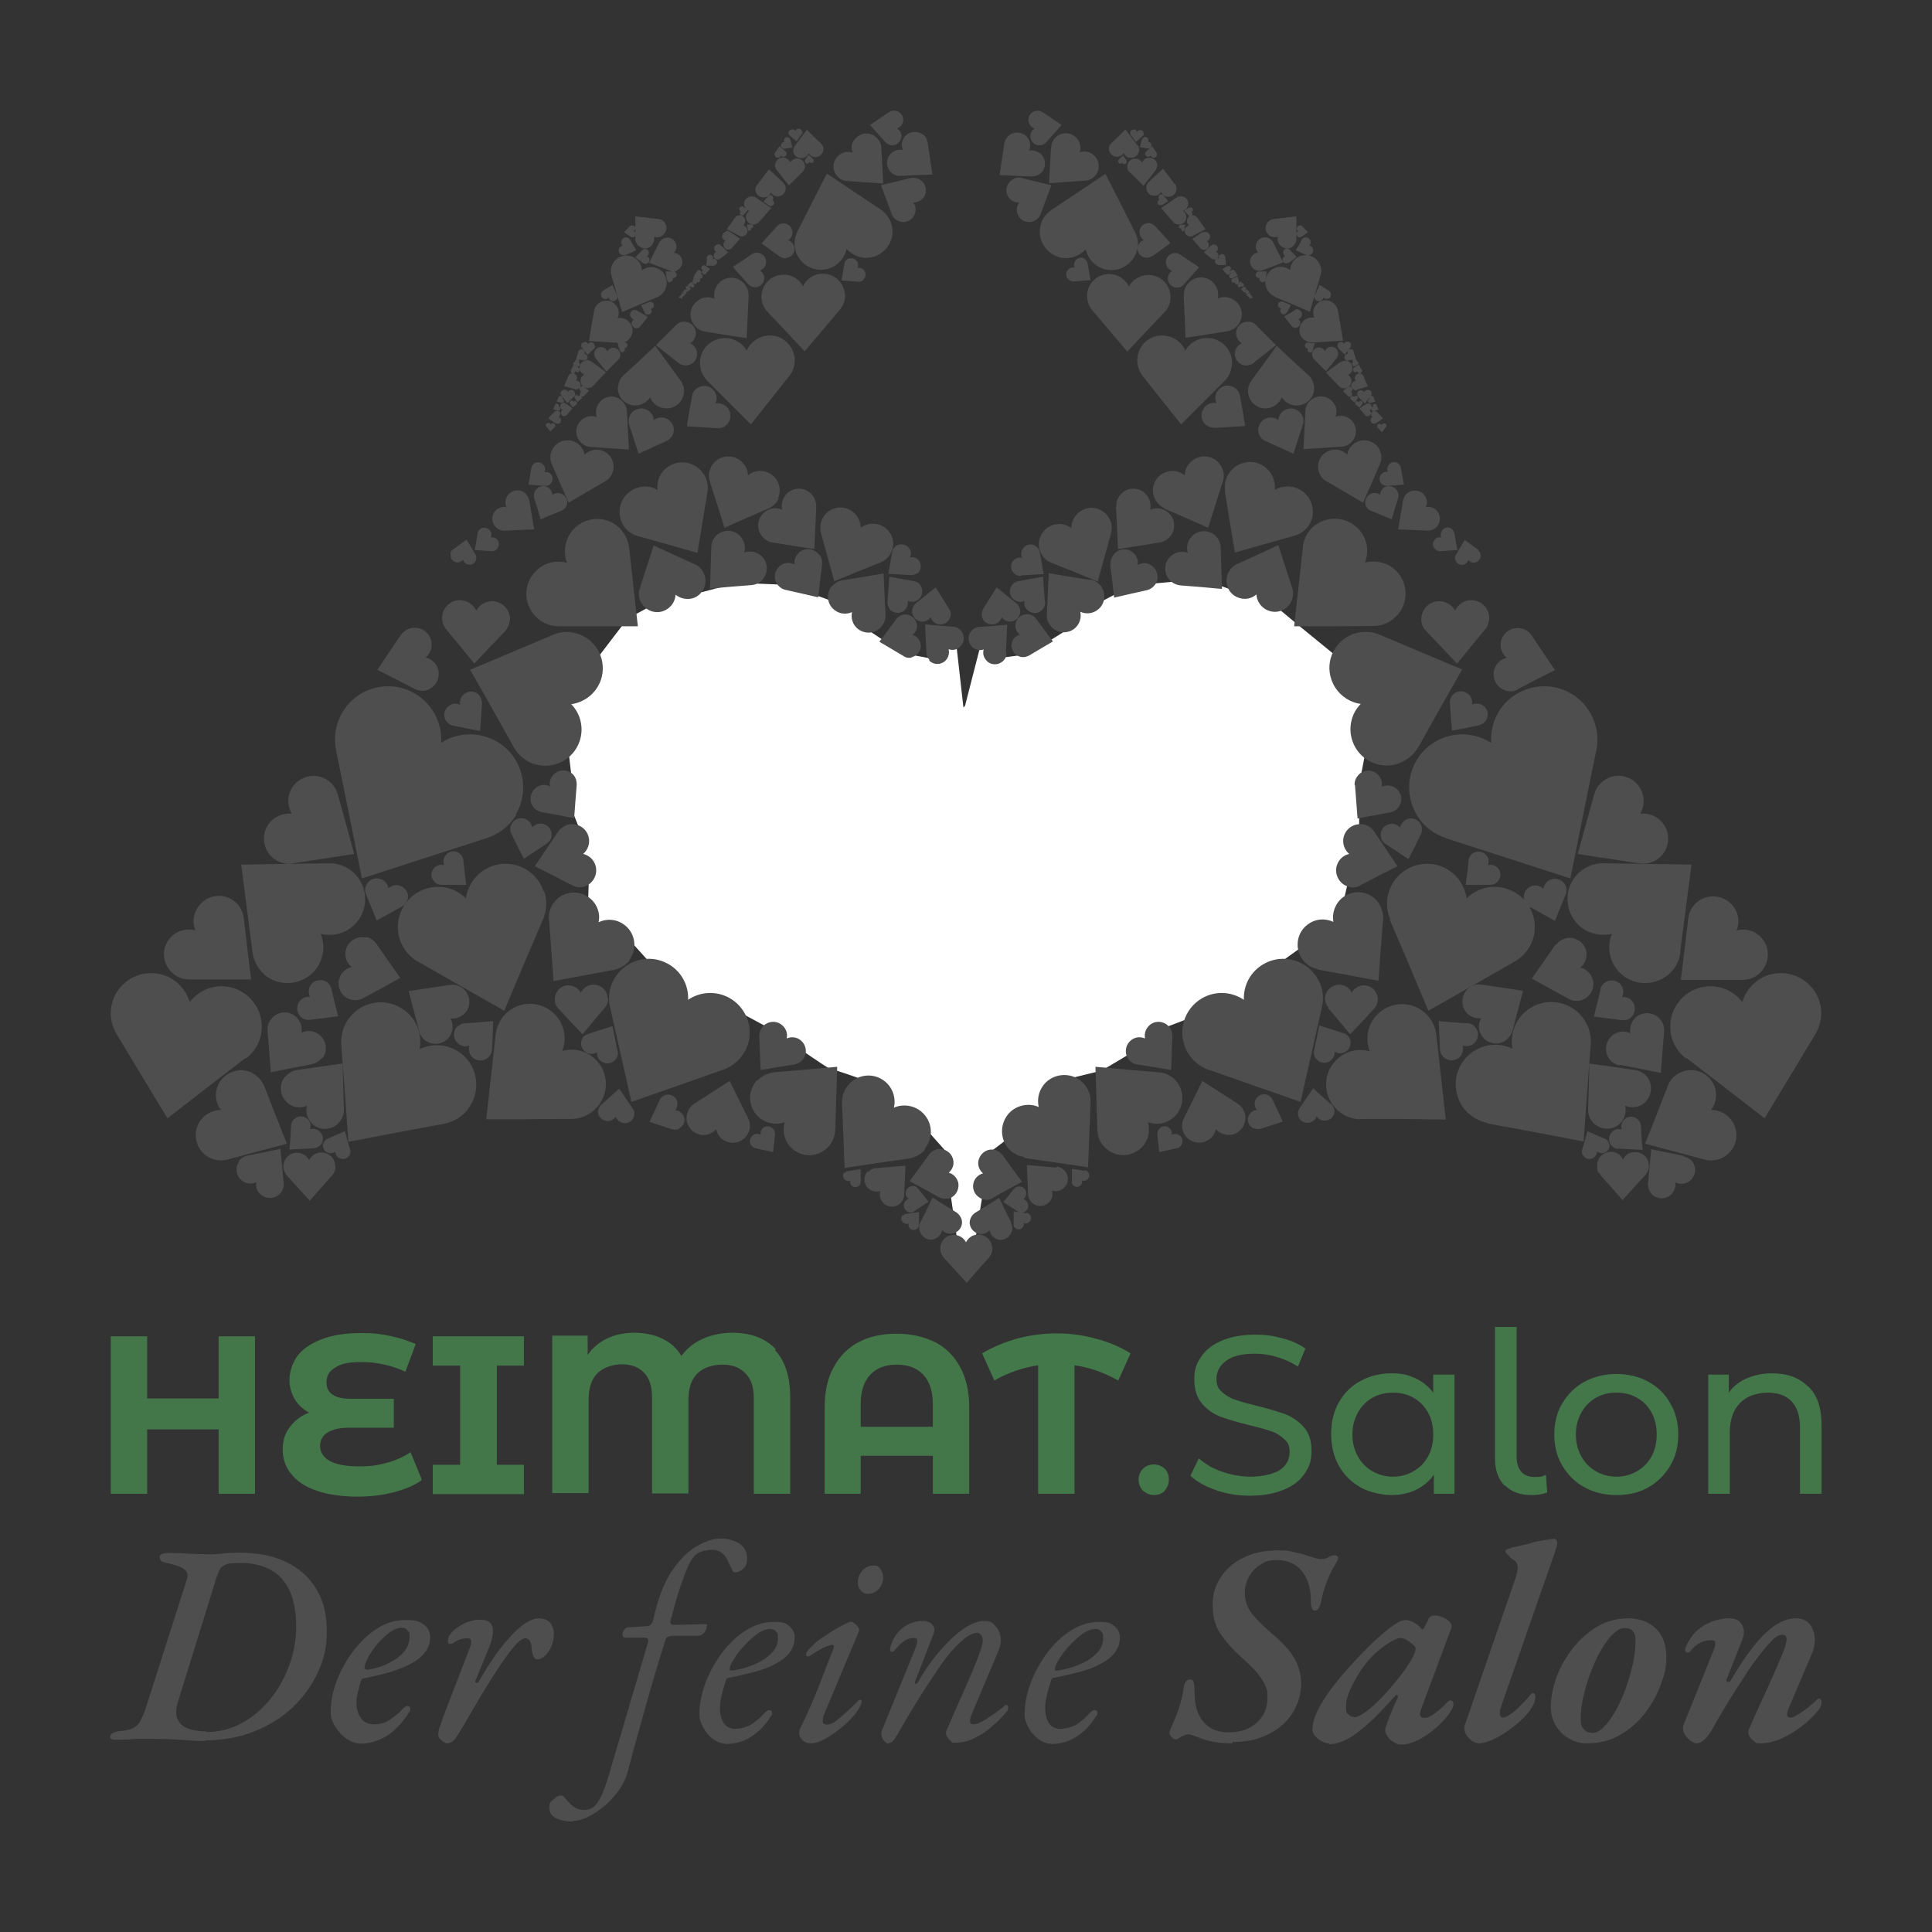 <?xml version="1.0" encoding="UTF-8"?>
<svg id="Ebene_1" xmlns="http://www.w3.org/2000/svg" version="1.1" viewBox="0 0 600 600">
  <rect x="0" y="0" width="600" height="600" fill="#333333" stroke="none"/>
  <!-- Generator: Adobe Illustrator 29.4.0, SVG Export Plug-In . SVG Version: 2.1.0 Build 152)  -->
  <defs>
    <style>
      .st0 {
        fill: #4e4e4e;
      }

      .st1 {
        fill: #43774a;
      }

      .st2 {
        fill: #fff;
      }

      .st3 {
        fill: #43784a;
      }
    </style>
  </defs>
  <g>
    <path class="st0" d="M63.7,540.7c-1.1,0-2.6,0-4.7-.2-2.1-.1-4.2-.3-6.4-.4-2.2,0-4.2-.1-6-.1s-2.2,0-3.3,0c-1.1,0-2.2.1-3.3.2-1.2,0-2.5.1-3.9.1s-1,0-1.4-.2c-.3-.1-.5-.4-.5-.8.1-.9,1.1-1.5,3-1.7,1.8-.1,3.1-.4,4.1-.9,1-.5,1.7-1.2,2.2-2.1.5-.9,1-2,1.5-3.3l12.9-40.4c.5-1.4.4-2.5-.2-3.1s-1.5-1.2-2.6-1.5c-1.1-.4-2.4-.7-3.7-1-.8-.2-1.3-.4-1.5-.7-.2-.3-.3-.6-.3-1.1,0-.4.2-.7.7-.9.5-.2,1.1-.3,1.7-.3,2.2,0,4.4,0,6.5.2,2.1.1,4,.2,5.9.2s2.2,0,3.2-.1c1,0,2-.2,3.1-.3,1.1,0,2.4-.1,3.9-.1,5.5,0,10.3,1,14.3,2.9,4,1.9,7.1,4.7,9.3,8.3,2.2,3.6,3.3,8,3.3,13.1s-.9,8.8-2.8,12.9c-1.9,4.1-4.5,7.7-7.9,10.9-3.4,3.2-7.4,5.7-12.1,7.5-4.6,1.8-9.7,2.7-15.1,2.7ZM64,537.9c4,0,7.7-.9,11.1-2.8,3.4-1.8,6.3-4.3,8.9-7.5,2.5-3.1,4.5-6.7,5.9-10.6s2.1-7.9,2.1-11.9-.7-8.3-2.1-11.2c-1.4-2.9-3.3-5-5.9-6.4-2.6-1.4-5.6-2.1-9-2.1s-3.7.1-4.6.4-1.6.8-2,1.4c-.4.6-.7,1.5-1.1,2.5l-11.9,38.4c-.8,2.4-.9,4.3-.3,5.7.6,1.4,1.7,2.4,3.3,3,1.6.6,3.5.9,5.7.9Z"/>
    <path class="st0" d="M112,541.5c-1.4,0-2.7-.5-4.2-1.4-1.4-.9-2.6-2.2-3.6-3.7-1-1.5-1.5-3.1-1.5-4.6,0-3.2.6-6.5,1.9-9.9,1.3-3.3,3-6.4,5.2-9.3,2.2-2.8,4.7-5.2,7.4-6.9,2.8-1.8,5.7-2.6,8.8-2.6s4.4.5,5.7,1.5c1.3,1,1.9,2.3,1.9,3.9s-.6,3.5-1.8,4.9c-1.2,1.4-2.8,2.6-4.8,3.6-2,1-4.2,1.8-6.6,2.5-2.4.6-4.8,1.2-7.2,1.7-.3,0-.5.1-.7.2s-.3.3-.4.6c-.3,1-.6,2.1-.9,3.3-.3,1.2-.5,2.3-.5,3.3,0,2.1.5,3.7,1.4,5,.9,1.3,2.3,1.9,4.1,1.9s3.6-.5,5-1.5c1.4-1,2.7-2,3.8-3.2.6-.6,1.1-1,1.5-1,.6,0,.9.3.9.9v.4c0,.2,0,.3-.2.4-1.2,2-2.5,3.7-4.1,5.2-1.5,1.5-3.2,2.7-5.1,3.5-1.8.8-3.9,1.3-6.1,1.3ZM113.9,518.6c.9-.1,2.1-.4,3.5-.8,1.5-.4,3-1,4.4-1.9,1.5-.8,2.8-1.8,3.8-3.1s1.6-2.7,1.6-4.5-.2-1.3-.6-1.9c-.4-.6-1-.9-1.8-.9-1.2,0-2.4.5-3.7,1.4-1.3.9-2.5,2.1-3.7,3.4-1.2,1.4-2.1,2.7-2.9,4.1-.8,1.4-1.2,2.6-1.3,3.5,0,.4.2.6.6.5Z"/>
    <path class="st0" d="M139.4,541.5c-.4,0-.9-.1-1.4-.4-.5-.2-.9-.6-1.3-1-.4-.4-.6-.9-.6-1.4s.1-1.4.4-2.2c.3-.8.7-1.9,1.1-3.2l8.4-21.8c.3-.7.4-1.3.3-1.9,0-.6-.4-.8-1-.8-.9,0-1.8.1-2.6.4-.8.3-1.4.6-2,1.1-.4.2-.7.3-1.1.2-.4-.1-.5-.4-.5-.9,0-.7.2-1.5.9-2.3.7-.8,1.5-1.6,2.6-2.2.9-.6,1.9-1.2,3.1-1.5,1.2-.4,2.3-.6,3.5-.6s2.7.4,3.3,1.3.7,2,.5,3.4c-.2,1.4-.7,3.1-1.5,4.9l-3.8,9.2c-.2.4-.2.7.2.8.4.1.7,0,.8-.4,2.2-3.9,4.5-7.4,6.7-10.3,2.3-2.9,4.4-5.2,6.4-6.8,2-1.6,3.9-2.5,5.5-2.5s2.8.5,3.6,1.4c.7.9,1.1,2.1,1.1,3.4s-.2,2.5-.7,3.7c-.5,1.2-1.1,2.2-1.9,3s-1.6,1.2-2.4,1.2-1-.3-1.3-.9c-.3-.6-.5-1.4-.6-2.5,0-.9-.2-1.6-.5-2.2-.3-.6-.7-.9-1.4-.9s-1.6.5-2.6,1.5c-1,1-2.2,2.5-3.6,4.5-.6.8-1.4,2-2.4,3.5-1,1.5-2.1,3.2-3.2,5-1.1,1.8-2.2,3.6-3.3,5.5-1.1,1.8-2.1,3.5-2.9,4.9-1.4,2.5-2.6,4.4-3.4,5.7-.9,1.3-1.7,1.9-2.6,1.9Z"/>
    <path class="st0" d="M177.9,565.7c-2.2,0-3.9-.4-5.3-1.1-1.4-.7-2-1.8-2-3.3s.4-1.7,1.3-2.5c.9-.8,1.6-1.2,2.2-1.2s.9.2,1.3.7c.4.5.9,1.1,1.5,1.7.5.6,1.2,1.1,1.9,1.5.7.4,1.6.6,2.7.6s2.1-.3,2.9-1c.8-.6,1.6-1.8,2.4-3.5s1.7-4.2,2.6-7.4l11.8-40c.4-1.1,0-1.6-1.2-1.6h-5.5c-.4,0-.7,0-.9-.2-.2-.2-.3-.5-.3-.7,0-.5.2-1,.5-1.5.4-.5.7-.8,1.1-.8l6.2-.4c.8-.1,1.4-.7,1.7-1.8l.7-2.8c1.4-5.6,3.3-10,5.7-13.3s4.9-5.7,7.5-7.1c2.6-1.4,4.9-2.2,7-2.2s4.6.6,6.1,1.7c1.5,1.1,2.2,2.6,2.2,4.4s-.4,2.6-1.2,3.3-1.6,1.1-2.4,1.1-.8-.3-1.1-1c-.4-.7-.8-1.5-1.2-2.4-.5-1.2-1.2-2.1-2-2.7-.8-.6-1.9-.9-3.2-.9s-3,.4-4.2,1.1-2.2,2.2-3.1,4.2c-.9,2.1-2,5-3.2,8.9-.4,1.1-.7,2.2-.9,3.2-.3,1-.6,2.1-.9,3.3-.1.4-.2.7-.3,1,0,.2-.1.5-.1.8s0,.5.3.6.4.2.6.2c1.8,0,3.4,0,5.1-.1,1.6,0,3.2-.1,4.6-.1s.6.3.6,1-.1.6-.3,1c-.2.4-.5.8-.9,1.1-.4.3-.8.5-1.4.5h-8c-.6,0-1.1.2-1.5.4-.4.2-.6.6-.7,1.1-2.1,6.6-4.1,13.3-6,20.1-1.9,6.8-3.8,13.4-5.5,20.1-.6,2.3-1.6,4.5-3,6.4-1.4,1.9-2.9,3.6-4.7,5-1.7,1.4-3.4,2.5-5.1,3.3-1.7.8-3.1,1.1-4.4,1.1Z"/>
    <path class="st0" d="M225.2,541.5c-1.2,0-2.5-.5-3.7-1.4-1.3-.9-2.3-2.1-3.1-3.6-.8-1.4-1.2-2.8-1.2-4.2,0-2.9.6-6.1,1.8-9.4,1.2-3.3,2.9-6.4,5-9.3,2.1-2.9,4.6-5.3,7.4-7.1,2.8-1.8,5.7-2.8,8.9-2.8s3.7.4,4.8,1.3c1.1.9,1.7,2,1.7,3.6s-.6,3.4-1.7,4.8c-1.1,1.4-2.7,2.5-4.6,3.5-1.9,1-4.1,1.8-6.5,2.4-2.4.6-4.8,1.2-7.3,1.7-.4,0-.6.1-.8.2-.2,0-.4.3-.5.7-.4,1.3-.8,2.7-1.2,4.2-.4,1.5-.6,3-.6,4.3,0,2.1.4,3.6,1.2,4.8.8,1.1,2,1.7,3.5,1.7s3.9-.5,5.4-1.6c1.5-1.1,2.7-2.1,3.6-3.2.6-.6,1.1-1,1.6-1s.9.3.9.9v.3c0,.1,0,.3-.2.4-1.2,1.9-2.5,3.6-4,4.9-1.5,1.3-3,2.3-4.7,3-1.7.7-3.5,1-5.4,1ZM227.2,518.8c.6,0,1.7-.2,3.3-.6,1.6-.4,3.2-1,4.9-1.8,1.7-.9,3.2-1.9,4.4-3.2,1.2-1.3,1.8-2.8,1.8-4.5s-.2-1.4-.6-2c-.4-.6-1-.8-1.8-.8-1.2,0-2.6.5-4,1.5-1.4,1-2.8,2.3-4.1,3.7-1.3,1.4-2.4,2.8-3.2,4.2-.9,1.4-1.3,2.4-1.3,3s.2.5.6.5Z"/>
    <path class="st0" d="M251.7,541.4c-1,0-1.8-.3-2.5-1-.6-.6-1-1.3-1-2s0-.5,0-.7c0-.2.1-.5.2-.7,2.4-4.9,4.4-9.5,6.1-13.8,1.6-4.3,3.1-8.1,4.4-11.3.2-.7,0-1.1-.4-1.1s-.9.2-1.7.5c-.9.3-1.7.7-2.7,1.3s-1.8,1.1-2.5,1.6c-.3.2-.6.3-.9.2-.3-.1-.4-.3-.4-.6s.2-.7.7-1.3c.4-.6,1.1-1.2,1.8-1.9s1.7-1.5,2.9-2.2c1.1-.8,2.3-1.6,3.7-2.4,1.3-.8,2.7-1.5,4.2-2.2.5-.2,1.1-.2,1.6.2.5.4,1,.8,1.3,1.3.3.5.4.9.3,1.2l-10.7,25.5c-.2.5-.4.9-.5,1.4,0,.4-.1.8-.1,1.2s.2.7.5.8c.3.1.6.2.9.2.8,0,1.8-.4,2.8-1.2s2.2-1.8,3.4-2.9c1.2-1.1,2.4-2.3,3.5-3.4.1-.1.2-.2.4-.2s.2,0,.4.1c.1,0,.2.2.2.3,0,.9-.6,2.1-1.7,3.6-1.1,1.4-2.5,2.9-4.2,4.3-1.7,1.4-3.4,2.7-5.2,3.7-1.8,1-3.3,1.5-4.7,1.5ZM269.5,495c-.9,0-1.6-.4-2.2-1.1-.6-.7-.9-1.5-.9-2.4,0-1.4.5-2.7,1.4-3.7.9-1.1,2.1-1.6,3.5-1.6s1.7.4,2.2,1.2c.5.8.8,1.7.8,2.6s-.5,2.5-1.4,3.5c-.9,1-2.1,1.5-3.4,1.5Z"/>
    <path class="st0" d="M276,541.5c-.4,0-.7-.1-1-.4-.3-.3-.6-.6-.8-1-.2-.4-.4-.8-.5-1.3,0-.5,0-.9.1-1.2l10.2-25c1.1-2.6,1.1-3.9.2-3.9s-1.2,0-1.8.2c-.6.1-1.4.5-2.1,1.1-.8.6-1.6,1.5-2.6,2.7-.2.2-.5.3-.7.3-.3,0-.5-.2-.6-.7,0-.4.1-.8.3-1.4.2-.6.5-1.1.7-1.7.3-.6.6-1,.8-1.4.9-1.3,2.1-2.4,3.6-3.2,1.5-.8,3.2-1.2,5.2-1.2.6,0,1.2.2,1.8.5.5.3.9.8,1.2,1.4.3.6.2,1.2,0,1.9l-5.8,15c-.2.4-.1.6.1.7s.5,0,.7-.4c2.4-4.1,4.9-7.6,7.4-10.4,2.5-2.8,4.9-5,7.2-6.5,2.3-1.5,4.3-2.2,6.1-2.2s2.3.4,3.2,1.3c.9.9,1.5,2,1.8,3.4.3,1.4,0,3.1-.8,5l-8.1,19.2c-.9,2.1-.7,3.2.4,3.2s1.6-.3,2.6-.8c1-.5,2.1-1.2,3.1-1.9,1.1-.7,2-1.4,2.8-2,.8-.6,1.3-1,1.5-1.3s.1,0,.1,0h.1c.2,0,.3,0,.5.2.1.1.2.3.2.6,0,.5-.1.9-.4,1.2-1.5,1.8-3.2,3.5-4.9,4.9-1.7,1.5-3.5,2.6-5.4,3.5-1.8.9-3.7,1.3-5.6,1.3s-1.1-.2-1.6-.6-.9-.9-1.2-1.5c-.3-.6-.3-1.2,0-1.8,1.7-3.9,3.4-7.9,5.2-11.8,1.7-3.9,3.4-7.8,4.9-11.8.9-2.4,1.3-4.1,1-5.1-.3-1-.9-1.5-1.7-1.5-.6,0-1.4.2-2.3.7-.9.5-1.9,1.3-3,2.3-1.1,1-2.3,2.3-3.6,3.9-.7.8-1.6,2.1-2.8,3.8-1.2,1.7-2.5,3.7-4,6-1.5,2.3-3,4.7-4.5,7.2-1.6,2.6-3,5.1-4.4,7.5-.5.9-1,1.6-1.4,2.1-.4.4-.9.7-1.3.7Z"/>
    <path class="st0" d="M326.2,541.5c-1.2,0-2.5-.5-3.7-1.4s-2.3-2.1-3.1-3.6c-.8-1.4-1.2-2.8-1.2-4.2,0-2.9.6-6.1,1.8-9.4,1.2-3.3,2.9-6.4,5-9.3,2.1-2.9,4.6-5.3,7.4-7.1,2.8-1.8,5.7-2.8,8.9-2.8s3.7.4,4.8,1.3c1.1.9,1.7,2,1.7,3.6s-.6,3.4-1.7,4.8c-1.1,1.4-2.7,2.5-4.6,3.5-1.9,1-4.1,1.8-6.5,2.4-2.4.6-4.8,1.2-7.3,1.7-.4,0-.6.1-.8.2s-.4.3-.5.7c-.4,1.3-.8,2.7-1.2,4.2-.4,1.5-.6,3-.6,4.3,0,2.1.4,3.6,1.2,4.8s2,1.7,3.5,1.7,3.9-.5,5.4-1.6c1.5-1.1,2.7-2.1,3.6-3.2.6-.6,1.1-1,1.6-1s.9.3.9.9v.3c0,.1,0,.3-.2.4-1.2,1.9-2.5,3.6-4,4.9-1.5,1.3-3,2.3-4.7,3s-3.5,1-5.4,1ZM328.2,518.8c.6,0,1.7-.2,3.3-.6s3.2-1,4.9-1.8,3.2-1.9,4.4-3.2c1.2-1.3,1.8-2.8,1.8-4.5s-.2-1.4-.6-2-1-.8-1.8-.8c-1.2,0-2.6.5-4,1.5-1.4,1-2.8,2.3-4.1,3.7-1.3,1.4-2.4,2.8-3.2,4.2-.9,1.4-1.3,2.4-1.3,3s.2.5.6.5Z"/>
    <path class="st0" d="M382.8,541.4c-1.9,0-3.7-.1-5.5-.4s-3.4-.7-5-1.4c-.8-.3-1.5-.5-2-.7-.5-.2-.9-.3-1.1-.3-.4,0-.8,0-1.1.2s-.7.3-1,.4c-.4.2-.8.5-1.1.7-.3.2-.6.3-.9.3s-.7-.2-1.2-.7-.7-.9-.7-1.3.3-1.3.9-2.6c.6-1.3,1.3-3,2-5.1s1.2-4.2,1.5-6.4c.2-1.6.9-2.5,1.9-2.5s1.1.4,1.3,1.1c.1.8.2,2,.2,3.7s.4,3.9,1.1,5.7c.8,1.8,1.9,3.2,3.5,4.3,1.6,1.1,3.6,1.6,6,1.6,3.6,0,6.5-1,8.7-3,2.2-2,3.3-4.5,3.3-7.6s-.2-2.7-.7-3.9c-.4-1.2-1.3-2.5-2.4-3.9-1.2-1.4-2.9-3.1-5.2-5.1-2.7-2.5-4.8-4.9-6.4-7.3-1.6-2.4-2.3-5.4-2.3-8.9s.9-6,2.6-8.6c1.7-2.6,4.1-4.6,7.1-6,3-1.5,6.5-2.2,10.3-2.2s3.2.1,4.7.4c1.5.3,2.8.6,4,1,1.2.4,2.1.7,2.9.9.8.3,1.4.4,2,.4s1.4-.1,2-.4c.4-.2.7-.4,1.1-.6.4-.1.7-.2,1.1-.2.6,0,.9.2,1.1.6.1.4,0,.8-.2,1.2-.4.6-.9,1.5-1.6,2.7-.6,1.2-1.3,2.7-1.9,4.4-.6,1.7-1.2,3.7-1.6,5.9-.2.7-.4,1.3-.7,1.7-.3.4-.7.7-1.1.7s-.8-.3-1-.8c-.2-.5-.3-1.3-.3-2.4,0-3.9-1-7-2.9-9.2-1.9-2.2-4.4-3.3-7.5-3.3s-3.8.5-5.4,1.5c-1.5,1-2.7,2.3-3.5,3.8-.8,1.5-1.2,3.1-1.2,4.7s.2,2.7.7,4c.5,1.3,1.3,2.6,2.6,3.9,1.2,1.4,2.9,3,5.2,5,3.3,2.8,5.7,5.4,7,7.8,1.3,2.4,2,5,2,7.7s-.8,6-2.5,8.8c-1.7,2.8-4.1,5-7.3,6.7-3.2,1.7-7,2.6-11.5,2.6Z"/>
    <path class="st0" d="M412.7,541.4c-.8,0-1.5-.2-2.3-.7-.8-.4-1.5-1-2-1.6-.5-.6-.8-1.3-.8-1.9,0-1.9.6-4.1,1.8-6.4,1.2-2.3,3-5.1,5.4-8.1,2.4-3.1,5.6-6.6,9.5-10.6,2.8-2.8,5.2-4.9,7.4-6.6,2.1-1.6,3.7-2.4,4.8-2.4s2.8.7,4.3,2l.8.9h0c.1,0,.2,0,.3,0,0,0,.1-.2.3-.4.6-1.1,1-1.7,1.1-2.1.2-.3.3-.5.3-.7.3-.7.9-1.1,1.8-1.1s1.7.2,2.5.5c.9.4,1.6.8,2.1,1.3.6.5.8,1,.8,1.4s0,.8-.3,1.3l-9.2,24.7c-.6,1.7-.3,2.6,1,2.6s2-.5,3.4-1.5c1.4-1,2.8-2.3,4.1-3.7.2-.1.3-.2.4-.2s.1,0,.2,0c.3,0,.5.1.7.3.2.2.3.5.3.9,0,.7-.5,1.7-1.5,3.1-1,1.4-2.3,2.7-3.7,4-1.9,1.7-3.9,3-5.8,4-1.9.9-3.6,1.4-5,1.4s-1.6-.2-2.4-.7c-.8-.4-1.5-1-2-1.7s-.8-1.3-.8-2,.2-1.2.5-2c0,0,.1-.4.3-.9.2-.6.5-1.3.8-2.1.4-.8.7-1.7,1.1-2.6.4-.9.8-1.7,1.1-2.4.2-.4.2-.7,0-.9-.1-.2-.3-.2-.6,0-3.2,3.6-6,6.6-8.5,8.8-2.5,2.2-4.7,3.9-6.7,4.9s-3.8,1.5-5.5,1.5ZM420.6,533.3c1.1,0,2.8-1,5.1-2.9,2.3-1.9,4.7-4.5,7.3-7.6,2-2.4,3.6-4.6,4.8-6.5s1.8-3.3,1.8-4.2-.5-1.1-1.6-2c-.5-.4-1-.7-1.5-1-.6-.2-1-.4-1.4-.4-.9,0-2.2.5-3.9,1.6s-3.2,2.3-4.7,3.7c-1.4,1.4-2.8,3.1-4.1,5.1-1.3,2-2.3,3.9-3.2,5.9s-1.2,3.7-1.2,5.2.2,1.7.7,2.2c.5.6,1.1.8,1.9.8Z"/>
    <path class="st0" d="M459.4,541.4c-1.1,0-2.2-.5-3.1-1.5-1-1-1.5-2-1.5-3.1s0-.9.3-1.6l15.6-45.2c.5-1.6.7-2.8.6-3.6-.1-.8-.5-1.5-1.1-1.9-.5-.3-1-.6-1.3-1s-.7-.7-1-1c-.2-.3-.4-.5-.4-.7,0-.2.1-.4.5-.7.9-.3,1.9-.6,3-.8,1-.2,2-.5,3-.7,1-.2,1.8-.5,2.4-.7.6-.1,1.3-.3,2.2-.4.9-.2,1.7-.3,2.5-.4s1.3-.2,1.5-.2c.4,0,.6.2.8.5.2.4.3.7.2,1.1,0,.4-.2.9-.4,1.5-.2.6-.4,1.3-.6,1.9l-16.6,47.6c-.1.3-.2.6-.2.9,0,.3,0,.6,0,.8,0,.8.3,1.2,1,1.2s1.4-.4,2.4-1.1c1-.7,2-1.6,3-2.6s1.9-1.9,2.6-2.8c.2-.2.4-.5.6-.7s.4-.4.6-.4c.4,0,.6.2.7.5,0,.3.1.6.1.8,0,1-.4,2.1-1.2,3.4s-1.9,2.5-3.3,3.8c-1.4,1.3-2.8,2.4-4.4,3.5-1.6,1.1-3.1,1.9-4.6,2.6-1.5.6-2.8,1-3.9,1Z"/>
    <path class="st0" d="M492.7,541.4c-1.9,0-3.8-.5-5.5-1.5-1.7-1-3.1-2.4-4.1-4.1-1-1.7-1.5-3.7-1.5-5.9s.6-5.7,1.7-8.8c1.1-3.1,2.8-6.1,4.9-8.9,2.1-2.8,4.7-5.1,7.6-6.9,3-1.8,6.3-2.7,9.9-2.7s6.4,1.1,8.6,3.2c2.1,2.1,3.2,5,3.2,8.7s-.6,5.5-1.7,8.6-2.8,6.1-4.9,8.9c-2.2,2.8-4.8,5.1-7.8,6.8-3,1.8-6.5,2.6-10.3,2.6ZM494.4,538.2c1.2,0,2.5-.6,3.7-1.9,1.3-1.3,2.5-3,3.7-5.1,1.2-2.1,2.2-4.4,3.1-6.9.9-2.5,1.6-5,2.2-7.6s.8-4.8.8-6.9-.2-2.3-.7-3.1c-.5-.8-1.3-1.1-2.6-1.1s-2.3.6-3.6,1.8-2.5,2.9-3.7,4.9-2.2,4.3-3.2,6.8c-1,2.5-1.7,5-2.3,7.5-.6,2.5-.9,4.9-.9,7.1s.3,2.6.9,3.3c.6.7,1.4,1.1,2.4,1.1Z"/>
    <path class="st0" d="M527.2,541.5c-.5,0-1-.2-1.6-.5-.6-.4-1.1-.8-1.7-1.4-.5-.6-.9-1.2-1.1-2-.2-.8-.2-1.5.2-2.3l9.3-23.1c.7-1.9.5-2.8-.5-2.8s-1.1,0-1.8.1-1.5.4-2.4.9c-.9.5-1.8,1.3-2.6,2.4-.2.3-.6.4-1,.4-.4,0-.6-.3-.7-.8,0-.4.2-.9.5-1.6.3-.6.7-1.3,1.2-2,.5-.7.8-1.2,1.1-1.5,1.2-1.3,2.8-2.5,4.6-3.3,1.9-.9,4-1.4,6.6-1.4,1.2,0,2.1.3,2.8.9s1.2,1.4,1.4,2.4c.2,1,.1,2-.3,3l-5,12.7c-.2.4,0,.6.4.7s.7,0,.9-.4c2.2-3.8,4.4-7.2,6.6-10,2.2-2.9,4.4-5.1,6.7-6.8,2.3-1.6,4.5-2.5,6.7-2.5s3.5.6,4.4,1.7c1,1.1,1.5,2.6,1.7,4.3.1,1.7-.2,3.5-1,5.2l-7.1,16.7c-.8,1.9-.6,2.9.4,2.9s1.1-.2,1.8-.6c.8-.4,1.6-.9,2.4-1.5.8-.6,1.6-1.1,2.2-1.7.6-.5,1.1-.9,1.4-1.2.2-.2.4-.4.6-.6.2-.2.4-.3.6-.3s.4,0,.5.3c.2.2.3.4.3.7,0,.9-.3,1.8-.9,2.5-1.6,2-3.5,3.8-5.5,5.3s-4.1,2.8-6.3,3.7c-2.1.9-4.2,1.4-6.2,1.4s-1.4-.2-2.1-.7c-.7-.5-1.2-1-1.5-1.7-.3-.6-.3-1.4,0-2.1,1.8-4.2,3.7-8.3,5.6-12.4,1.9-4.1,3.7-8.3,5.4-12.5.5-1.5.7-2.6.6-3.3-.1-.7-.6-1-1.3-1-.8,0-1.6.3-2.5,1.1-.9.8-1.8,1.8-2.9,3.1-1,1.3-2.1,2.7-3.3,4.2-.6.8-1.4,1.9-2.4,3.5-1,1.6-2.1,3.4-3.4,5.3-1.3,2-2.5,4-3.7,6s-2.4,4-3.3,5.7c-.8,1.4-1.6,2.6-2.4,3.4s-1.6,1.3-2.4,1.3Z"/>
  </g>
  <g>
    <path class="st1" d="M79.2,415v48.9h-11.3v-20h-22.2v20h-11.3v-48.9h11.3v19.3h22.2v-19.3h11.3Z"/>
    <path class="st1" d="M130.8,459.8c-2.3,1.6-5.2,2.8-8.8,3.7-3.5.9-7.3,1.3-11.2,1.3s-9.1-.6-12.6-1.9c-3.5-1.2-6.1-3-7.8-5.2-1.8-2.2-2.6-4.8-2.6-7.6s.7-4.9,2.2-6.9c1.5-2,3.4-3.5,6-4.5-1.9-1-3.4-2.4-4.5-4.2-1-1.8-1.6-3.7-1.6-6s.8-5.1,2.4-7.3c1.6-2.2,4.1-3.9,7.4-5.2,3.3-1.3,7.4-2,12.2-2s6.3.3,9.3.9c3,.6,5.6,1.5,7.9,2.5l-3.2,8.6c-4.3-2-8.9-3-13.6-3s-6.4.6-8.2,1.7c-1.9,1.1-2.7,2.6-2.7,4.5s.6,3.1,1.9,3.9c1.2.9,3.1,1.3,5.6,1.3h13.4v9h-14c-2.8,0-5,.5-6.6,1.5-1.6,1-2.3,2.4-2.3,4.2s1,3.5,3,4.6c2,1.1,5,1.7,9.1,1.7s5.8-.4,8.6-1.1c2.9-.8,5.3-1.9,7.4-3.3l3.5,8.5h-.1Z"/>
    <path class="st1" d="M154.3,424.1v30.8h8.4v9.1h-28.3v-9.1h8.5v-30.8h-8.5v-9.1h28.3v9.1h-8.4Z"/>
    <path class="st1" d="M240.6,419.2c3.2,3.4,4.8,8.3,4.8,14.7v30h-11.3v-29.7c0-3.5-.9-6.1-2.7-7.8-1.8-1.8-4.1-2.6-7.1-2.6s-5.8.9-7.7,2.7c-1.9,1.9-2.8,4.6-2.8,8.3v29h-11.3v-29.7c0-3.5-.8-6.1-2.5-7.8-1.7-1.8-4-2.6-6.8-2.6s-5.7.9-7.6,2.7c-1.9,1.9-2.8,4.6-2.8,8.3v29h-11.3v-48.9h11v6c1.5-2.2,3.5-3.9,6-5.1,2.5-1.2,5.3-1.8,8.5-1.8s6.3.6,8.8,1.9c2.5,1.2,4.5,3,5.8,5.3,1.7-2.3,3.9-4.1,6.6-5.3,2.7-1.2,5.8-1.9,9.2-1.9,5.8,0,10.3,1.7,13.5,5.1v.2Z"/>
    <path class="st1" d="M290.4,416.8c3.4,1.8,6,4.4,7.8,7.8,1.9,3.5,2.8,7.6,2.8,12.5v26.8h-11.3v-11.8h-22.4v11.8h-11.2v-26.8c0-4.9.9-9.1,2.8-12.5,1.9-3.5,4.5-6.1,7.8-7.8,3.4-1.8,7.3-2.6,11.8-2.6s8.4.9,11.8,2.6h0ZM289.7,443.1v-7c0-4-1-7.1-3-9.2-2-2.1-4.7-3.1-8.2-3.1s-6.2,1-8.2,3.1c-2,2.1-3,5.1-3,9.2v7h22.4Z"/>
    <path class="st3" d="M347.2,428.7c-4.2-2.4-8.7-4-13.5-4.7v39.9h-11.3v-39.9c-4.8.7-9.3,2.3-13.6,4.7l-3.8-8.4c3.4-2,7-3.5,10.9-4.6,3.9-1,7.9-1.6,12.1-1.6s8.3.5,12.2,1.6c3.9,1,7.6,2.5,10.9,4.6l-3.8,8.4h0Z"/>
    <path class="st1" d="M355,463c-.9-.9-1.4-2.1-1.4-3.5s.5-2.5,1.4-3.4c.9-.9,2.1-1.3,3.4-1.3s2.4.5,3.3,1.3c.9.9,1.3,2,1.3,3.4s-.5,2.5-1.3,3.5c-.9.9-2,1.3-3.3,1.3s-2.4-.5-3.4-1.3h0Z"/>
    <path class="st1" d="M377.8,462.8c-3.4-1.1-6.1-2.6-8.1-4.5l2.6-5.4c1.9,1.7,4.2,3.1,7.1,4.1s5.9,1.6,9,1.6,7.1-.7,9.1-2.1c2-1.4,3-3.2,3-5.5s-.6-3.1-1.7-4.1c-1.1-1-2.4-1.9-4-2.4-1.6-.6-3.9-1.2-6.8-1.9-3.7-.9-6.6-1.8-8.9-2.6-2.3-.9-4.2-2.2-5.8-4.1-1.6-1.9-2.4-4.3-2.4-7.5s.7-5,2.1-7c1.4-2.1,3.5-3.8,6.3-5,2.8-1.2,6.3-1.9,10.4-1.9s5.7.4,8.5,1.1c2.8.7,5.2,1.8,7.2,3.2l-2.3,5.6c-2.1-1.3-4.2-2.3-6.6-3-2.3-.7-4.6-1-6.8-1-4,0-6.9.7-8.9,2.2-2,1.5-3,3.3-3,5.6s.6,3.1,1.7,4.1c1.1,1,2.5,1.9,4.1,2.4,1.7.6,3.9,1.2,6.7,1.9,3.7.9,6.6,1.8,8.9,2.6,2.2.9,4.1,2.2,5.7,4,1.6,1.8,2.4,4.2,2.4,7.4s-.7,4.9-2.1,7c-1.4,2.1-3.5,3.8-6.4,5-2.8,1.2-6.3,1.9-10.5,1.9s-7.3-.6-10.7-1.7h.1Z"/>
    <path class="st1" d="M451.7,426.9v37h-6.4v-5.9c-1.5,2.1-3.4,3.6-5.6,4.7-2.3,1.1-4.8,1.6-7.6,1.6s-6.8-.8-9.6-2.4c-2.8-1.6-5.1-3.8-6.7-6.7-1.6-2.8-2.4-6.2-2.4-9.9s.8-7,2.4-9.8c1.6-2.8,3.8-5.1,6.7-6.6,2.8-1.6,6.1-2.4,9.6-2.4s5.1.5,7.4,1.5c2.2,1,4.1,2.5,5.6,4.5v-5.6h6.7,0ZM439,456.9c1.9-1.1,3.4-2.6,4.5-4.6,1.1-2,1.6-4.2,1.6-6.8s-.5-4.8-1.6-6.8c-1.1-2-2.6-3.5-4.5-4.6-1.9-1.1-4-1.6-6.4-1.6s-4.5.5-6.4,1.6c-1.9,1.1-3.4,2.6-4.5,4.6-1.1,2-1.7,4.2-1.7,6.8s.6,4.8,1.7,6.8c1.1,2,2.6,3.5,4.5,4.6,1.9,1.1,4,1.7,6.4,1.7s4.5-.6,6.4-1.7Z"/>
    <path class="st1" d="M467.3,461.4c-2-2-3-4.8-3-8.3v-41h6.7v40.4c0,2,.5,3.5,1.5,4.6.9,1.1,2.4,1.6,4.3,1.6s2.3-.2,3.3-.7l.4,5.5c-1.6.6-3.2.8-4.8.8-3.6,0-6.4-1-8.3-3h0Z"/>
    <path class="st1" d="M492.1,461.9c-3-1.6-5.2-3.9-6.9-6.7-1.7-2.8-2.5-6.1-2.5-9.7s.8-6.9,2.5-9.7c1.7-2.8,3.9-5.1,6.9-6.7,3-1.6,6.3-2.4,9.9-2.4s7,.8,9.9,2.4c2.9,1.6,5.2,3.8,6.8,6.7,1.7,2.8,2.5,6.1,2.5,9.7s-.8,6.9-2.5,9.7c-1.7,2.8-3.9,5.1-6.8,6.7-2.9,1.7-6.2,2.4-9.9,2.4s-7-.8-9.9-2.4h0ZM508.4,456.9c1.9-1.1,3.4-2.6,4.5-4.6,1.1-2,1.6-4.2,1.6-6.8s-.5-4.8-1.6-6.8c-1.1-2-2.5-3.5-4.5-4.6-1.9-1.1-4-1.6-6.4-1.6s-4.5.5-6.4,1.6c-1.9,1.1-3.4,2.6-4.5,4.6s-1.7,4.2-1.7,6.8.6,4.8,1.7,6.8c1.1,2,2.6,3.5,4.5,4.6,1.9,1.1,4,1.7,6.4,1.7s4.5-.6,6.4-1.7Z"/>
    <path class="st1" d="M561.6,430.6c2.8,2.7,4.1,6.7,4.1,12v21.3h-6.7v-20.6c0-3.6-.9-6.3-2.6-8.1-1.7-1.8-4.2-2.7-7.4-2.7s-6.5,1-8.6,3.2c-2.1,2.1-3.2,5.2-3.2,9.1v19.1h-6.7v-37h6.4v5.6c1.3-1.9,3.2-3.4,5.5-4.4,2.3-1,4.9-1.6,7.9-1.6,4.7,0,8.4,1.3,11.2,4.1h0Z"/>
  </g>
  <g>
    <path id="Herz_weiss" class="st2" d="M228.9,181l14.9.6,11.4,3.9,9.7,3.6,3.5,5.8,6.5,4.3,7.3,4,7.9,1.5,6.8-5.4,2.3,20.4.5-.5,5.1-19.9,2.6,5.4,10.3-1.3,8.1-4.3,7.3-4.6,1.8-5.8,6.4-1.5,6.7-3.5,9.4-2.4,8.6-.8,12.1,1.1,8.7,3.1,3.4-1.5,1.5,1.5,1.3,3.4,3.9.8,6,5,12,9.8,8.6,13.2-.7,3.8,1.2,13.1-1.9,9.9v15.3l-6.2,26.7-22.2,16-4.5,9.8-5.9-.6-22.8,8.7-8.5,7-9.9,5.9-11.9,2.9-5.4,9.6-2.1,1.2-16,12.2-1.1,9.7-3.2,20h-4.7l-2.9-20-.3-9.7-11.3-12.7h-5.5l-1.7-2.4-7.2-7.7s-10.4-3.8-10.7-3.5-18.3-12.3-18.3-12.3l-11.5-6.2-9.4-2.7-6.3,1.5-1.6-1.6-9.4-12.1-10.2-11.3-6.2.4-2.7-2.7.4-13.5-3.6-5,1.2-7.8-2.9-7.3v-9.3l-2.5-21.4,2-5.4,17.8-23.3,10.8-5.8,3.1-4.9,4.4,1.4,4.8,1.1"/>
    <path class="st0" d="M76.2,328.6h0l-11.8,9.1-12.4,9.6-8.1-13.4-7.6-12.6c-1.6-2.6-2.3-5.7-1.7-8.9,1.3-6.8,7.8-11.2,14.6-10,4.8.9,8.4,4.4,9.7,8.8,2.8-3.6,7.4-5.6,12.2-4.7,6.8,1.3,11.2,7.8,10,14.6-.6,3.1-2.3,5.8-4.7,7.6h0ZM168.8,276.7c-2.2-6.5-9.3-10-15.8-7.8-4.6,1.6-7.7,5.6-8.3,10.1-3.2-3.2-8.1-4.5-12.7-2.9-6.5,2.2-10,9.3-7.8,15.8,1.1,3.1,3.2,5.5,5.9,6.9l12.8,7.3,13.7,7.8,6.1-14.5,5.9-13.8h0c1.2-2.7,1.4-5.9.4-8.9h0ZM82,302.6c4.6,4,11.6,3.5,15.7-1.1,2.8-3.3,3.4-7.7,1.9-11.5,3.9,1,8.3-.2,11.1-3.5,4-4.6,3.5-11.6-1.1-15.7-2.2-1.9-4.9-2.8-7.6-2.7l-13.1.2-14,.2,1.8,13.9,1.7,13.2h0c.3,2.6,1.6,5.2,3.7,7h0ZM294.4,372.3c2.2-.5,3.6-2.7,3.2-5-.4-1.6-1.6-2.8-3-3.1,1.2-1,1.8-2.5,1.4-4.1-.5-2.2-2.7-3.6-5-3.2-1.1.3-1.9.9-2.5,1.7l-2.9,4-3.1,4.2,4.6,2.5,4.3,2.4h0c.9.5,1.9.7,2.9.5h0ZM285.7,382.4c.6,1.9,2.5,3,4.4,2.4,1.3-.4,2.3-1.5,2.5-2.8.9,1,2.3,1.4,3.6,1,1.9-.6,3-2.5,2.4-4.4-.3-.9-.9-1.6-1.6-2.1l-3.6-2.2-3.8-2.4-1.9,4-1.9,3.8h0c-.4.8-.5,1.7-.2,2.5h0ZM269.5,363.7c-1.4,1.5-1.4,3.9.1,5.3,1.1,1,2.5,1.3,3.8.9-.4,1.3,0,2.8,1,3.8,1.5,1.4,3.8,1.4,5.3-.1.7-.7,1-1.6,1.1-2.5l.2-4.4.2-4.7-4.7.4-4.5.4h0c-.9,0-1.8.5-2.4,1.2h0ZM283.8,368.4c-1.2-.2-2.3.6-2.5,1.8-.2.8.2,1.6.9,2.1-.8.3-1.3.9-1.5,1.7-.2,1.2.6,2.3,1.8,2.5.6.1,1.1,0,1.5-.4l2.1-1.4,2.3-1.5-1.7-2.1-1.6-2h0c-.3-.4-.8-.7-1.3-.8h0ZM280.3,377.4c-.6.7-.5,1.7.2,2.3.5.4,1.1.5,1.7.3-.2.6,0,1.2.5,1.6.7.6,1.7.5,2.3-.2.3-.3.4-.7.4-1.1v-3.9c-.1,0-2.1.3-2.1.3l-1.9.3h0c-.4,0-.8.3-1,.6h0ZM262.2,364.1c-.6.7-.5,1.7.2,2.3.5.4,1.1.5,1.7.3-.2.6,0,1.2.5,1.6.7.6,1.7.5,2.3-.2.3-.3.4-.7.4-1.1v-3.9c-.1,0-2.1.3-2.1.3l-1.9.3h0c-.4,0-.8.3-1,.6h0ZM240.2,350.7c-.8-1-2.2-1.2-3.1-.5-.7.5-1,1.4-.9,2.2-.8-.4-1.7-.4-2.4.2-1,.8-1.2,2.1-.5,3.1.4.5.9.8,1.4.9l2.6.6,2.8.6.3-2.8.3-2.7h0c0-.6-.1-1.1-.4-1.6h0ZM210.8,350.5c1.5-.7,2.2-2.4,1.5-3.9-.5-1.1-1.5-1.7-2.6-1.8.7-.9.9-2.1.5-3.1-.7-1.5-2.4-2.2-3.9-1.5-.7.3-1.3.9-1.5,1.6l-1.5,3.2-1.6,3.4,3.6,1.2,3.4,1.1h0c.7.2,1.5.2,2.2-.1h-.1ZM185.7,344.8c-.2,1.7,1,3.1,2.6,3.3,1.2.2,2.3-.4,2.9-1.3.4,1,1.3,1.8,2.5,2,1.7.2,3.1-1,3.3-2.6.1-.8-.1-1.5-.6-2.1l-2-2.9-2.1-3.1-2.8,2.5-2.7,2.4h0c-.6.5-.9,1.1-1,1.9h0ZM180.9,322.4c-.9,1.5-.4,3.5,1.1,4.4,1.1.7,2.4.6,3.4,0-.1,1.2.5,2.4,1.6,3,1.5.9,3.5.4,4.4-1.1.5-.7.6-1.6.4-2.3l-.8-3.7-.8-4-3.9,1.2-3.7,1.2h0c-.8.3-1.4.7-1.8,1.4h.1ZM142,318.8c-1.4,1.4-1.4,3.7.1,5.1,1,1,2.4,1.3,3.7.8-.4,1.3-.1,2.7.9,3.6,1.4,1.4,3.7,1.4,5.1-.1.7-.7,1-1.5,1-2.4l.2-4.2.2-4.5-4.5.4-4.3.3h0c-.9,0-1.7.4-2.3,1.1h0ZM101.5,305c-1.6-1.1-3.9-.7-5,.9-.8,1.2-.8,2.6-.2,3.7-1.3-.2-2.6.4-3.4,1.5-1.1,1.6-.7,3.9.9,5,.8.6,1.7.7,2.5.6l4.2-.5,4.5-.6-1.1-4.4-1-4.2h0c-.2-.8-.7-1.6-1.5-2.1h0ZM126.5,279.7c.7-1.9-.3-3.9-2.2-4.6-1.3-.5-2.7-.1-3.7.8-.2-1.3-1-2.5-2.4-2.9-1.9-.7-3.9.3-4.6,2.2-.3.9-.3,1.8.1,2.6l1.6,3.9,1.7,4.2,3.9-2.2,3.8-2.1h0c.8-.4,1.4-1.1,1.7-2h0ZM188.7,310c0-2.4-2.1-4.3-4.5-4.2-1.7,0-3.1,1.1-3.8,2.5-.8-1.4-2.3-2.3-3.9-2.3-2.4,0-4.3,2.1-4.2,4.5,0,1.2.5,2.2,1.3,2.9l3.5,3.8,3.8,4,3.5-4.2,3.4-4h0c.7-.8,1.1-1.8,1.1-2.9h0ZM287.2,356.7c2.9-3.5,2.4-8.6-1.1-11.5-2.4-2-5.8-2.4-8.5-1.2.7-2.9-.3-6.1-2.7-8.1-3.5-2.9-8.6-2.4-11.5,1.1-1.4,1.6-2,3.7-1.9,5.7l.4,9.7.4,10.3,10.2-1.5,9.7-1.4h0c1.9-.3,3.8-1.3,5.1-2.8h0ZM235.1,335.5c-3,3.2-2.9,8.2.4,11.3,2.3,2.1,5.5,2.7,8.2,1.7-.8,2.8-.1,6,2.2,8.1,3.2,3,8.2,2.9,11.3-.4,1.4-1.5,2.1-3.4,2.2-5.4l.3-9.5.3-10-10,.9-9.5.8h0c-1.9.2-3.7,1-5.2,2.5h0ZM231.3,326.6c3.3-5.9,1.1-13.4-4.8-16.7-4.2-2.3-9.2-1.9-12.8.6.2-4.5-2.1-8.9-6.3-11.2-5.9-3.3-13.4-1.1-16.7,4.8-1.6,2.8-1.9,6-1.2,8.8l3.2,14.2,3.4,15.1,14.6-5.1,13.9-4.9h0c2.8-1,5.2-2.9,6.7-5.7ZM184.6,344.7c4.4-4,4.8-10.8.8-15.2-2.8-3.1-7-4.2-10.8-3.1,1.4-3.6.8-8-2-11.1-4-4.4-10.8-4.8-15.2-.8-2.1,1.9-3.2,4.4-3.5,7l-1.4,12.7-1.5,13.4h13.5c0-.1,12.9-.1,12.9-.1h0c2.6,0,5.2-1,7.2-2.8h0ZM145.4,344.3c4.1-5.4,3.1-13.1-2.3-17.2-3.8-2.9-8.7-3.2-12.8-1.3.9-4.4-.8-9.1-4.6-12-5.4-4.1-13.1-3.1-17.2,2.3-2,2.5-2.7,5.6-2.5,8.6l1.1,14.5,1.1,15.4,15.2-2.9,14.5-2.7h0c2.9-.6,5.6-2.1,7.5-4.6h0ZM195.4,298.2c2.6-3.4,2-8.3-1.4-10.9-2.4-1.9-5.6-2.1-8.1-.9.6-2.8-.5-5.8-2.9-7.6-3.4-2.6-8.3-2-10.9,1.4-1.3,1.6-1.8,3.6-1.6,5.5l.7,9.2.7,9.8,9.6-1.8,9.2-1.7h0c1.8-.4,3.5-1.3,4.8-2.9h0ZM100.1,328.7c1.8-2.3,1.3-5.6-1-7.4-1.6-1.3-3.7-1.4-5.5-.6.4-1.9-.4-3.9-2-5.2-2.3-1.8-5.6-1.3-7.4,1-.9,1.1-1.2,2.4-1.1,3.7l.5,6.2.5,6.6,6.5-1.3,6.2-1.2h0c1.2-.3,2.4-.9,3.2-2ZM113.7,291.2c-2.8-.7-5.7,1.1-6.3,3.9-.5,2,.3,4,1.8,5.2-1.9.5-3.4,1.9-3.9,3.9-.7,2.8,1.1,5.7,3.9,6.3,1.4.3,2.7,0,3.8-.6l5.5-3,5.8-3.2-3.8-5.4-3.6-5.2h0c-.7-1-1.8-1.8-3.1-2.1h0ZM132.4,323.3c2.4,1.6,5.7.9,7.3-1.5,1.1-1.7,1.1-3.8.2-5.5,1.9.2,3.9-.6,5-2.3,1.6-2.4.9-5.7-1.5-7.3-1.2-.8-2.5-1-3.7-.8l-6.2.9-6.6,1,1.7,6.4,1.6,6.1h0c.3,1.2,1.1,2.3,2.2,3.1h0ZM181.2,275.4c2.8-.7,4.5-3.6,3.8-6.4-.5-2-2.1-3.4-3.9-3.8,1.5-1.3,2.2-3.3,1.7-5.3-.7-2.8-3.6-4.5-6.4-3.8-1.3.4-2.4,1.2-3.1,2.2l-3.5,5.2-3.7,5.5,5.9,3,5.6,2.9h0c1.1.6,2.4.8,3.7.5h0ZM132.3,214.4c2.8-.7,4.5-3.6,3.8-6.4-.5-2-2.1-3.4-3.9-3.8,1.5-1.3,2.2-3.3,1.7-5.3-.7-2.8-3.6-4.5-6.4-3.8-1.3.4-2.4,1.2-3.1,2.2l-3.5,5.2-3.7,5.5,5.9,3,5.6,2.9h0c1.1.6,2.4.8,3.7.5h0ZM236.7,180.1c2-2.1,1.9-5.5-.2-7.4-1.5-1.4-3.6-1.8-5.4-1.1.6-1.8,0-3.9-1.4-5.3-2.1-2-5.5-1.9-7.4.2-1,1-1.4,2.3-1.4,3.5l-.2,6.2-.2,6.6,6.6-.6,6.3-.5h0c1.3-.1,2.5-.7,3.4-1.6h0ZM258.3,182c-1.8,2.3-1.5,5.6.8,7.4,1.6,1.3,3.7,1.5,5.5.7-.4,1.9.2,3.9,1.8,5.2,2.3,1.8,5.6,1.5,7.4-.8.9-1.1,1.3-2.4,1.2-3.6l-.3-6.2-.3-6.6-6.5,1.1-6.2,1h0c-1.3.2-2.4.8-3.3,1.9h0ZM178.3,240.9c-1.4-1.8-4-2.2-5.9-.8-1.3,1-1.9,2.6-1.6,4.1-1.4-.7-3.1-.6-4.4.5-1.8,1.4-2.2,4-.8,5.9.7.9,1.6,1.4,2.6,1.6l4.9.9,5.2,1,.4-5.3.4-5.1h0c0-1-.2-2-.9-2.9h0ZM149,216.1c-1.2-1.5-3.3-1.8-4.8-.6-1.1.8-1.5,2.1-1.3,3.4-1.1-.6-2.5-.5-3.6.4-1.5,1.2-1.8,3.3-.6,4.8.6.7,1.3,1.2,2.2,1.3l4,.8,4.2.8.3-4.3.3-4.1h0c0-.8-.2-1.7-.7-2.4h0ZM142.9,265.2c-1.3-1.2-3.2-1.1-4.4.3-.8.9-1,2.2-.6,3.2-1.1-.3-2.3,0-3.1.9-1.2,1.3-1.1,3.2.3,4.4.6.6,1.4.8,2.1.8h7.6l-.5-3.9-.4-3.7h0c-.1-.8-.4-1.5-1-2h0ZM171.2,260.1c.5-1.9-.6-3.7-2.4-4.2-1.3-.4-2.6.1-3.5,1-.3-1.3-1.2-2.3-2.5-2.7-1.9-.5-3.7.6-4.2,2.4-.3.9-.1,1.8.3,2.5l1.8,3.7,2,3.9,3.6-2.4,3.5-2.3h0c.7-.5,1.2-1.2,1.5-2h0ZM284.9,178.1c1.2-1,1.4-2.8.5-4-.7-.9-1.8-1.2-2.8-1,.5-1,.4-2.1-.4-3-1-1.2-2.8-1.4-4-.5-.6.5-1,1.1-1.1,1.8l-.6,3.3-.6,3.5,3.6.2,3.4.2h0c.7,0,1.4-.2,2-.6h0ZM283.1,204.1c1.9-.4,3.2-2.3,2.8-4.2-.3-1.4-1.3-2.4-2.5-2.7,1-.8,1.6-2.1,1.3-3.5-.4-1.9-2.3-3.2-4.2-2.8-.9.2-1.7.7-2.2,1.4l-2.5,3.4-2.7,3.6,3.9,2.3,3.7,2.2h0c.7.5,1.6.6,2.5.4h-.1ZM288.5,205.1c1.4,1.4,3.6,1.5,5.1.1,1-1,1.3-2.4,1-3.6,1.2.5,2.6.2,3.6-.8,1.4-1.4,1.5-3.6.1-5.1-.7-.7-1.5-1.1-2.4-1.1l-4.2-.3-4.4-.4.2,4.5.2,4.2h0c0,.9.4,1.7,1,2.4h0ZM276.2,189.1c1.1,1.4,3.1,1.6,4.5.6,1-.8,1.4-2,1.2-3.1,1.1.5,2.3.4,3.3-.4,1.4-1.1,1.6-3.1.6-4.5-.5-.7-1.2-1.1-2-1.2l-3.7-.7-3.9-.7-.3,4-.3,3.8h0c0,.8.2,1.5.7,2.2h0ZM283.3,189.3c-.3,1.7.9,3.4,2.6,3.7,1.2.2,2.4-.3,3.1-1.3.4,1.1,1.3,2,2.5,2.2,1.7.3,3.4-.9,3.7-2.6.2-.8,0-1.6-.5-2.3l-2-3.2-2.1-3.4-3.1,2.5-3,2.4h0c-.6.5-1,1.2-1.2,2h0ZM268,87c.9-.8,1.1-2.1.4-3-.5-.7-1.4-.9-2.1-.8.3-.7.3-1.6-.3-2.2-.8-.9-2.1-1.1-3-.4-.5.4-.7.8-.8,1.4l-.4,2.5-.5,2.6,2.7.2,2.6.2h0c.5,0,1-.1,1.5-.5h-.1ZM172.4,132.2c0-.4-.3-.8-.7-.8-.3,0-.6.2-.7.4-.1-.3-.4-.5-.7-.5s-.8.3-.8.7c0,.2,0,.4.2.5l.6.7.6.8.7-.7.7-.7h0c.2-.1.2-.3.3-.5h0ZM196.5,73.7c.6,0,.9-.5.9-1.1,0-.4-.3-.7-.6-.8.3-.2.5-.6.5-.9,0-.6-.5-.9-1.1-.9-.3,0-.5.2-.7.3l-.8.9-.9.9,1,.7,1,.7h0c.2.2.4.2.7.2h0ZM182,111.8c.5-.3.6-.9.3-1.4-.2-.3-.6-.5-.9-.5.2-.3.2-.7,0-1-.3-.5-.9-.6-1.4-.3-.2.2-.4.4-.4.6l-.3,1.1-.4,1.2,1.2.2,1.2.2h0c.3,0,.5,0,.7-.2h0ZM179.6,113.8c.3,0,.5-.4.5-.7,0-.2-.2-.4-.4-.5.2-.2.3-.4.2-.6,0-.3-.4-.5-.7-.5-.2,0-.3.1-.4.3l-.4.6-.5.6.7.4.6.4h0c.1,0,.3.1.4,0h0ZM180.7,120c-.5,0-.8.5-.7.9,0,.3.3.6.5.7-.3.2-.4.5-.4.8,0,.5.5.8.9.7.2,0,.4-.1.5-.3l.7-.7.7-.8-.8-.6-.8-.6h0c-.2-.1-.4-.2-.6-.2h0ZM192.7,109.2c.4.3.9.2,1.2-.2.2-.3.2-.6,0-.9.3,0,.7-.1.8-.4.3-.4.2-.9-.2-1.2-.2-.2-.4-.2-.6-.2h-1c0,.1-1.1.2-1.1.2l.3,1.1.3,1h0c0,.2.2.4.4.5h0ZM177.2,115.3c.1.4.5.7.9.6.3,0,.5-.3.6-.6.2.2.5.3.8.3.4-.1.6-.5.5-.9,0-.2-.2-.4-.3-.5l-.7-.5-.8-.5-.4.8-.4.8h0c-.1.2-.1.4,0,.5h-.1ZM207.3,87.4c.4.4,1,.3,1.4-.1.3-.3.3-.7.2-1,.4.1.7,0,1-.3.4-.4.3-1-.1-1.4-.2-.2-.4-.3-.7-.3h-2.4l.2,1.2.2,1.2h0c0,.3.2.5.3.6h0ZM240.6,48.1c0,.6.6.9,1.1.9.4,0,.7-.3.8-.7.2.3.6.5.9.4.6,0,.9-.6.9-1.1,0-.3-.2-.5-.4-.6l-.9-.8-.9-.8-.7,1-.7,1h0c-.2.2-.2.4-.2.7h0ZM250,50.2c0,.4.4.7.8.6.3,0,.5-.2.6-.5.2.2.4.4.7.3.4,0,.7-.4.6-.8,0-.2-.1-.4-.3-.5l-.6-.6-.7-.6-.5.7-.5.7h0c-.1.2-.2.3-.1.5h0ZM245,42.8c-.5-.3-1.1-.2-1.4.3-.2.3-.2.7,0,1-.4,0-.7.1-.9.5-.3.5-.2,1.1.3,1.4.2.2.5.2.7.2l1.2-.2,1.2-.2-.3-1.2-.3-1.1h0c0-.2-.2-.4-.4-.6h-.1ZM239.7,63.9c.5-.1.8-.6.7-1,0-.4-.3-.6-.6-.7.3-.2.4-.5.3-.9-.1-.5-.6-.8-1-.7-.2,0-.4.2-.6.4l-.7.8-.7.9,1,.6.9.6h0c.2.1.4.2.6.1h0ZM212.9,91.3c.2,0,.3-.2.3-.4s-.1-.3-.3-.3c.1-.1.2-.2.2-.4s-.2-.3-.4-.3c-.1,0-.2,0-.2.2l-.3.4-.3.4.4.2.4.2h0c0,0,.2,0,.3,0h-.1ZM211.7,92c.1.2.3.2.4.1.1,0,.2-.2.2-.3.1,0,.2,0,.3,0,.2-.1.2-.3.1-.4,0,0-.1-.1-.2-.2h-.4c0-.1-.4-.3-.4-.3v.4c-.1,0-.2.4-.2.4h0v.2h.1ZM210.9,92.3c0,.2,0,.3.2.3.1,0,.2,0,.3-.1,0,.1.1.2.2.2.2,0,.3,0,.3-.2v-.2l-.2-.3-.2-.3-.3.2-.3.2h0s-.1.1-.1.2h0ZM213.7,88.5c0,.3.2.5.4.6.2,0,.4,0,.5-.2,0,.2.2.3.4.4.3,0,.5-.2.6-.4,0-.2,0-.3-.1-.4l-.3-.5-.4-.5-.5.4-.5.4h0c-.1.1-.2.2-.2.3h0ZM232.3,71.5c.3.2.6.2.8,0s.2-.4.1-.6c.2,0,.4,0,.6-.2.2-.3.2-.6,0-.8s-.3-.2-.4-.2h-1.4v.7c.1,0,.2.7.2.7h0c0,.2.1.3.2.4h0ZM213.4,88.9c-.3,0-.5.2-.4.5,0,.2.1.3.3.4-.2.1-.3.3-.3.4,0,.3.2.5.5.4.1,0,.2,0,.3-.2l.4-.4.4-.4-.5-.4-.4-.4h0c-.1,0-.2-.1-.3-.1h0ZM223.1,75.9c-.7,0-1.3.5-1.3,1.2,0,.5.2.9.6,1.1-.4.2-.7.6-.8,1.1,0,.7.5,1.3,1.2,1.3.3,0,.6-.1.9-.3l1.2-.9,1.2-1-1.1-1.1-1.1-1.1h0c-.2-.2-.5-.4-.8-.4h0ZM222.4,82.1c.4-.4.4-1,0-1.4-.3-.3-.7-.4-1-.3.1-.4,0-.7-.2-1-.4-.4-1-.4-1.4,0-.2.2-.3.4-.3.7v1.2c-.1,0-.2,1.2-.2,1.2h2.4c.3-.1.5-.2.7-.4h0ZM218.4,82.5c-.4,0-.7.4-.6.8,0,.3.2.5.5.6-.2.2-.4.4-.3.7,0,.4.4.7.8.6.2,0,.4-.1.5-.3l.6-.7.6-.7-.8-.5-.7-.5h0c-.2-.1-.3-.2-.5-.2h0ZM230.2,64.2c-.4,0-.7.4-.6.8,0,.3.2.5.5.6-.2.2-.4.4-.3.7,0,.4.4.7.8.6.2,0,.4-.1.5-.3l.6-.7.6-.7-.8-.5-.7-.5h0c-.2-.1-.3-.2-.5-.2h0ZM217.7,86.5c.4-.1.6-.5.5-.9,0-.3-.3-.5-.6-.5.2-.2.3-.5.2-.7-.1-.4-.5-.6-.9-.5-.2,0-.3.2-.4.3l-.5.7-.5.8.8.4.8.4h0c.2.1.4.1.5,0h0ZM215.2,87.9c.2.3.6.4.9.3.2-.1.3-.4.3-.6.2.1.5.2.7,0,.3-.2.4-.6.3-.9-.1-.2-.2-.3-.4-.3l-.7-.3-.8-.3-.2.8-.2.7h0c0,.2,0,.3,0,.5h0ZM249.1,41c0-.6-.6-1.1-1.2-1-.5,0-.8.4-.9.7-.2-.4-.6-.6-1.1-.5-.6,0-1.1.6-1,1.2,0,.3.2.6.4.7l1,.9,1.1.9.8-1.2.8-1.1h0c.2-.2.3-.5.2-.8h0ZM186.7,91.1c-.2.7.2,1.5.9,1.7.5.2,1.1,0,1.4-.4.1.5.5.9,1,1.1.7.2,1.5-.2,1.7-.9.1-.4,0-.7-.1-1l-.7-1.5-.7-1.6-1.5.9-1.4.9h0c-.3.2-.5.5-.6.8ZM200.6,81.9c.7,0,1.2-.7,1.1-1.3,0-.5-.4-.9-.8-1,.4-.3.6-.7.6-1.2,0-.7-.7-1.2-1.3-1.1-.3,0-.6.2-.8.4l-1,1.1-1.1,1.1,1.2.9,1.2.9h0c.3.2.5.3.9.3ZM179.2,125.2c0-.3-.2-.6-.5-.7-.3,0-.5.1-.6.3,0-.2-.3-.4-.5-.4-.3,0-.6.2-.7.5,0,.2,0,.3.1.4l.4.6.5.6.6-.5.6-.5h0c.1-.1.2-.2.2-.4h0ZM174.8,125.1c.3-.2.4-.5.3-.8-.1-.2-.3-.4-.5-.4.2-.2.2-.4,0-.6-.2-.3-.5-.4-.8-.3-.2,0-.3.2-.3.3l-.3.7-.3.7.7.2.7.2h.5ZM173.7,127.5c.3-.2.4-.5.3-.8-.1-.2-.3-.4-.5-.4.2-.2.2-.4,0-.6-.2-.3-.5-.4-.8-.3-.2,0-.3.2-.3.3l-.3.7-.3.7.7.2.7.2h.5ZM180.7,123.5c0-.3-.2-.6-.5-.7-.3,0-.5.1-.6.3,0-.2-.3-.4-.5-.4-.3,0-.6.2-.7.5,0,.2,0,.3.1.4l.4.6.5.6.6-.5.6-.5h0c.1-.1.2-.2.2-.4h0ZM184.7,107.5c0-.6-.4-1.2-1-1.2s-.8.2-1,.6c-.2-.4-.5-.7-1-.7s-1.2.4-1.2,1,0,.6.3.8l.8,1.1.9,1.1,1-1,1-.9h0c.2-.2.3-.5.4-.7h-.1ZM196.9,96.2c-.8.2-1.4,1-1.2,1.8.1.6.6,1,1.1,1.2-.5.4-.7.9-.6,1.5.2.8,1,1.4,1.8,1.2.4-.1.7-.3.9-.6l1.1-1.4,1.2-1.5-1.7-1-1.6-.9h0c-.3-.2-.7-.3-1.1-.2h0ZM200.9,97.6c.6.2,1.2,0,1.4-.6.2-.4,0-.8-.2-1.1.4,0,.8-.3.9-.7.2-.6,0-1.2-.6-1.4-.3-.1-.6-.1-.8,0l-1.2.5-1.3.5.6,1.2.6,1.2h0c.1.3.3.4.6.6h0ZM194.9,73.8c-.8-.3-1.7.2-1.9,1-.2.6,0,1.2.4,1.5-.6.1-1,.5-1.2,1-.3.8.2,1.7,1,1.9.4.1.8.1,1.1,0l1.6-.7,1.7-.8-1-1.6-.9-1.6h0c-.2-.3-.5-.6-.9-.7h.1ZM179.5,120.9c.7-.4,1-1.2.7-1.9-.3-.5-.7-.8-1.3-.8.3-.4.4-1,.2-1.5-.4-.7-1.2-1-1.9-.7-.3.2-.6.5-.7.8l-.6,1.5-.7,1.6,1.7.5,1.6.5h0c.3.1.7,0,1-.1h0ZM178.6,122.4c0-.7-.5-1.2-1.1-1.3-.5,0-.9.2-1.1.6-.2-.4-.6-.7-1-.7-.7,0-1.2.5-1.3,1.1,0,.3.1.6.3.8l.9,1.1.9,1.2,1.1-1.1,1-1h0c.2-.2.4-.5.4-.8h0ZM192.6,110.3c.1-1.2-.8-2.2-2-2.3-.8,0-1.6.4-2,1.1-.3-.7-1-1.3-1.8-1.3-1.2-.1-2.2.8-2.3,2,0,.6.2,1.1.5,1.5l1.6,2,1.7,2.1,1.9-1.9,1.8-1.8h0c.4-.4.6-.9.7-1.4h0ZM170.8,150.4c.9-.8,1.1-2.1.4-3-.5-.7-1.4-.9-2.1-.8.3-.7.3-1.6-.3-2.2-.8-.9-2.1-1.1-3-.4-.5.4-.7.9-.8,1.4l-.4,2.5-.5,2.6,2.7.2,2.6.2h0c.5,0,1-.1,1.5-.5h-.1ZM154.1,170.7c.9-.8,1.1-2.1.4-3-.5-.7-1.4-.9-2.1-.8.3-.7.3-1.6-.3-2.2-.8-.9-2.1-1.1-3-.4-.5.4-.7.9-.8,1.4l-.4,2.5-.5,2.6,2.7.2,2.6.2h0c.5,0,1-.1,1.5-.5h-.1ZM140,172.1c-.3,1.2.5,2.3,1.7,2.5.8.2,1.6-.2,2.1-.8.2.8.8,1.4,1.6,1.5,1.2.3,2.3-.5,2.5-1.7.1-.6,0-1.1-.3-1.5l-1.3-2.2-1.4-2.3-2.2,1.6-2.1,1.5h0c-.4.3-.7.8-.8,1.3h0ZM244.2,80.1c1.6-.2,2.7-1.6,2.5-3.1-.1-1.1-.9-2-1.9-2.4.9-.6,1.4-1.6,1.3-2.7-.2-1.6-1.6-2.7-3.1-2.5-.8.1-1.4.5-1.8,1l-2.3,2.5-2.4,2.7,2.9,2.1,2.8,2h0c.6.4,1.3.6,2,.5h0ZM173.3,131.6c.6,0,1-.6.9-1.2,0-.4-.3-.8-.7-.9.3-.2.5-.6.5-1,0-.6-.6-1-1.2-.9-.3,0-.5.2-.7.4l-.9.9-.9,1,1.1.8,1,.7h0c.2.2.5.2.7.2h.1ZM174.9,125.2c-.6,0-1,.6-.9,1.2,0,.4.4.7.7.9-.3.2-.5.6-.5,1,0,.6.6,1,1.2.9.3,0,.5-.2.7-.4l.8-1,.9-1-1.1-.8-1.1-.7h0c-.2-.2-.5-.2-.8-.2h.1ZM182.1,111.9c-1.3.1-2.2,1.2-2.1,2.5,0,.9.7,1.6,1.4,1.9-.7.5-1.2,1.3-1.1,2.1.1,1.3,1.2,2.2,2.5,2.1.6,0,1.1-.3,1.5-.8l1.9-2,2-2.1-2.3-1.7-2.2-1.6h0c-.5-.3-1-.5-1.6-.5h0ZM208.9,135.1c.9-1.9,0-4.2-1.9-5.1-1.4-.6-2.9-.4-4,.5,0-1.4-.9-2.7-2.3-3.3-1.9-.9-4.2,0-5.1,1.9-.4.9-.5,1.9-.2,2.8l1.4,4.3,1.5,4.7,4.4-2,4.2-1.9h0c.9-.4,1.6-1.1,2-1.9h0ZM225.4,132.1c1.7-1.3,1.9-3.7.6-5.4-1-1.2-2.4-1.7-3.8-1.4.6-1.3.5-2.8-.5-4-1.3-1.7-3.7-1.9-5.4-.6-.8.6-1.3,1.5-1.4,2.4l-.8,4.5-.8,4.8,4.9.3,4.6.3h0c.9,0,1.9-.2,2.6-.8h0ZM195,105.6c1.7-1.3,1.9-3.7.6-5.4-1-1.2-2.4-1.7-3.8-1.4.6-1.3.5-2.8-.5-4-1.3-1.7-3.7-1.9-5.4-.6-.8.6-1.3,1.5-1.4,2.4l-.8,4.5-.8,4.8,4.9.3,4.6.3h0c.9,0,1.9-.2,2.6-.8h0ZM278.7,68.5c1.9,1,4.2.3,5.2-1.6.7-1.3.6-2.9-.3-4,1.4,0,2.8-.7,3.5-2,1-1.9.3-4.2-1.6-5.2-.9-.5-1.9-.6-2.8-.4l-4.4,1.1-4.7,1.1,1.7,4.6,1.6,4.3h0c.3.9.9,1.6,1.8,2.1h0ZM246.3,46.8c.1,1.4,1.3,2.4,2.7,2.3,1,0,1.8-.7,2.1-1.5.5.8,1.4,1.3,2.3,1.2,1.4-.1,2.4-1.3,2.3-2.7,0-.7-.4-1.2-.8-1.6l-2.1-2-2.2-2.2-1.9,2.5-1.8,2.4h0c-.4.5-.6,1.1-.5,1.7h0ZM250,51.8c0-1.4-1-2.5-2.3-2.6-1,0-1.8.5-2.3,1.2-.4-.8-1.2-1.4-2.1-1.5-1.4,0-2.5,1-2.6,2.3,0,.7.2,1.3.6,1.7l1.8,2.3,1.9,2.4,2.2-2.2,2.1-2.1h0c.4-.4.7-1,.7-1.6h0ZM234.6,59c.1,1.4,1.3,2.4,2.7,2.3,1-.1,1.8-.7,2.1-1.5.5.8,1.4,1.3,2.3,1.2,1.4-.1,2.4-1.3,2.3-2.7,0-.7-.4-1.2-.8-1.6l-2.1-2-2.3-2.1-1.9,2.5-1.8,2.4h0c-.4.5-.6,1.1-.5,1.7h0ZM233.1,61c-1.3.2-2.2,1.4-2,2.6.1.9.8,1.6,1.6,1.9-.7.5-1.1,1.4-1,2.2.2,1.3,1.4,2.2,2.6,2,.6-.1,1.1-.4,1.5-.8l1.8-2.1,1.9-2.2-2.4-1.6-2.3-1.6h0c-.5-.3-1-.5-1.6-.4h0ZM225.6,71.9c-.8.1-1.4.9-1.3,1.7.1.6.5,1,1,1.2-.5.3-.7.9-.6,1.4.1.8.9,1.4,1.7,1.3s.7-.3,1-.6l1.2-1.4,1.2-1.4-1.6-1.1-1.5-1h0c-.3-.2-.7-.3-1.1-.3h0ZM230.8,73.4c1-.3,1.5-1.2,1.3-2.1-.2-.7-.7-1.2-1.3-1.3.5-.4.7-1.1.6-1.8-.3-1-1.2-1.5-2.1-1.3-.5.1-.8.4-1.1.8l-1.2,1.7-1.3,1.8,2,1,1.9,1h0c.4.2.8.3,1.3.2h0ZM234.1,89.2c1.6.2,3-.9,3.2-2.5.2-1.1-.4-2.1-1.3-2.7,1-.4,1.7-1.2,1.9-2.3.2-1.6-.9-3-2.5-3.2-.8-.1-1.5.1-2,.5l-2.8,1.9-3,2,2.4,2.7,2.3,2.6h0c.5.5,1.1.9,1.8,1h0ZM198.2,76.2c1.1,1.2,2.9,1.3,4,.2.8-.8,1.1-1.9.9-2.9,1,.4,2.1.2,2.9-.6,1.2-1.1,1.3-2.9.2-4-.5-.6-1.2-.9-1.9-.9l-3.4-.4-3.6-.4v7h0c0,.7.3,1.4.8,1.9h0ZM210.1,84c1.5-.6,2.2-2.2,1.6-3.7-.4-1.1-1.4-1.7-2.4-1.8.7-.8,1-1.9.6-2.9-.6-1.5-2.2-2.2-3.7-1.6-.7.3-1.2.8-1.5,1.4l-1.5,3-1.6,3.2,3.4,1.3,3.2,1.2h0c.7.3,1.4.3,2.1,0h-.2ZM286.7,41.9c-1.7-1.4-4.2-1.2-5.7.5-1,1.2-1.2,2.8-.6,4.2-1.4-.4-3,.2-4,1.4-1.4,1.7-1.2,4.2.5,5.7.8.7,1.8,1,2.8.9l4.8-.2,5.1-.2-.8-5.1-.7-4.8h0c-.2-1-.6-1.9-1.4-2.5h0ZM272.3,42.8c-1.8-1.8-4.6-1.8-6.4,0s-1.6,3-1.1,4.6c-1.6-.5-3.3-.2-4.6,1.1-1.8,1.8-1.8,4.6,0,6.4.8.9,1.9,1.3,3,1.3l5.4.4,5.7.4-.3-5.7-.3-5.4h0c0-1.1-.5-2.1-1.3-3h0ZM276.7,45.1c1.6.2,3-.9,3.2-2.5.2-1.1-.4-2.1-1.3-2.7,1-.4,1.7-1.2,1.9-2.3.2-1.6-.9-3-2.5-3.2-.8-.1-1.5.1-2,.5l-2.8,1.9-3,2,2.4,2.7,2.3,2.6h0c.5.5,1.1.9,1.8,1h0ZM175.9,157.2c.7-1.4,0-3.1-1.4-3.8-1-.5-2.2-.3-3,.3,0-1.1-.6-2-1.6-2.5-1.4-.7-3.1,0-3.8,1.4-.3.7-.4,1.4-.2,2.1l1,3.2,1,3.4,3.3-1.4,3.2-1.3h0c.6-.3,1.2-.8,1.5-1.4h0ZM206.6,89.8c1.1-2.4.1-5.3-2.3-6.4-1.7-.8-3.6-.5-5,.6,0-1.8-1.1-3.4-2.7-4.2-2.4-1.1-5.3-.1-6.4,2.3-.6,1.1-.6,2.4-.3,3.5l1.6,5.5,1.7,5.8,5.6-2.4,5.3-2.2h0c1.1-.5,2-1.3,2.5-2.4h0ZM163,153.1c-1.6-1.3-3.9-1-5.2.6-.9,1.1-1.1,2.6-.5,3.8-1.3-.3-2.7.2-3.6,1.3-1.3,1.6-1,3.9.6,5.2.8.6,1.7.9,2.6.8l4.3-.2,4.7-.2-.8-4.6-.7-4.3h0c-.2-.9-.6-1.7-1.3-2.3h0ZM254.4,172.3c-1.4-1.9-4-2.3-5.9-1-1.3,1-2,2.5-1.7,4-1.4-.7-3.1-.7-4.4.3-1.9,1.4-2.3,4-1,5.9.7.9,1.6,1.5,2.6,1.7l4.9,1.1,5.2,1.2.6-5.3.6-5h0c.1-1-.1-2-.8-2.9h0ZM158.4,192.5c.1-3.1-2.3-5.6-5.4-5.8-2.2,0-4.1,1.1-5.1,2.9-.9-1.8-2.7-3.1-4.9-3.2-3.1-.1-5.6,2.3-5.7,5.4,0,1.5.5,2.8,1.4,3.8l4.2,5.1,4.4,5.4,4.8-5.1,4.6-4.8h0c.9-1,1.5-2.2,1.6-3.6h0ZM192.1,163.7c-4.1-3.7-10.4-3.3-14.1.8-2.6,2.9-3.2,6.9-1.9,10.3-3.5-1-7.5,0-10.1,3-3.7,4.1-3.3,10.4.8,14.1,1.9,1.8,4.4,2.6,6.8,2.6h24.5c0,.1-1.4-12.4-1.4-12.4l-1.3-11.9h0c-.3-2.4-1.4-4.7-3.2-6.4h0ZM213.4,345.8c-.8,2.8.9,5.7,3.7,6.5,2,.6,4-.2,5.3-1.6.4,1.9,1.8,3.5,3.8,4,2.8.8,5.7-.9,6.5-3.7.4-1.3.2-2.7-.4-3.8l-2.8-5.6-2.9-5.9-5.6,3.6-5.3,3.4h0c-1.1.7-1.9,1.7-2.2,3h0ZM74.3,360.7c-1.4,1.9-1,4.6.9,6,1.3,1,3.1,1.1,4.4.4-.3,1.5.3,3.2,1.7,4.1,1.9,1.4,4.6,1,6-.9.7-.9.9-2,.8-3l-.5-5.1-.5-5.4-5.3,1.1-5,1h0c-1,.2-1.9.8-2.6,1.6h0ZM104.1,362.1c0-2.4-2-4.2-4.3-4.2-1.7,0-3.1,1-3.8,2.4-.7-1.4-2.2-2.3-3.8-2.3-2.4,0-4.2,2-4.2,4.3,0,1.1.5,2.1,1.2,2.9l3.4,3.7,3.6,4,3.5-4,3.4-3.8h0c.7-.8,1.1-1.8,1.1-2.9h0ZM99.4,355.8c1.2-1.2,1.2-3.1,0-4.3-.9-.9-2.1-1.1-3.1-.8.4-1.1.1-2.3-.7-3.1-1.2-1.2-3.1-1.2-4.3,0-.6.6-.9,1.3-.9,2l-.2,3.6-.3,3.8,3.8-.2,3.7-.2h0c.7,0,1.5-.4,2-.9h0ZM100.5,354.8c-.6,1.2,0,2.6,1.1,3.1.8.4,1.8.3,2.5-.3,0,.9.5,1.7,1.4,2.1,1.2.6,2.6,0,3.1-1.1.3-.6.3-1.2.1-1.7l-.8-2.7-.8-2.9-2.7,1.2-2.6,1.1h0c-.5.2-1,.6-1.2,1.2h0ZM88.6,334.3c-2.1,2.4-1.8,6.1.7,8.2,1.7,1.5,4,1.8,6,.9-.5,2.1.2,4.3,1.9,5.8,2.4,2.1,6.1,1.8,8.2-.7,1-1.2,1.4-2.6,1.4-4l-.2-6.9-.2-7.3-7.2,1-6.9,1h0c-1.4.2-2.7.9-3.6,2h0ZM249.3,329.1c1.5-1.8,1.2-4.5-.6-6-1.3-1.1-3-1.2-4.4-.6.4-1.5-.2-3.2-1.5-4.2-1.8-1.5-4.5-1.2-6,.6-.7.9-1,1.9-1,2.9l.2,5.1.2,5.4,5.3-.9,5.1-.8h0c1-.2,2-.7,2.7-1.5h0ZM101.6,242.2c-3.6-2.3-8.4-1.3-10.8,2.3-1.7,2.6-1.6,5.7-.2,8.2-2.8-.3-5.7,1-7.4,3.5-2.3,3.6-1.3,8.4,2.3,10.8,1.7,1.1,3.7,1.5,5.6,1.1l9.2-1.4,9.7-1.5-2.6-9.5-2.5-9h0c-.5-1.8-1.6-3.4-3.3-4.5ZM78.4,333.2c-3.8-1.9-8.5-.4-10.5,3.4-1.4,2.7-1,5.9.7,8.1-2.8,0-5.6,1.6-7,4.3-1.9,3.8-.4,8.5,3.4,10.5,1.8.9,3.8,1.1,5.7.6l8.9-2.4,9.5-2.5-3.6-9.1-3.4-8.7h0c-.7-1.7-2-3.2-3.7-4.1h0ZM73.1,280.2c-3.2-2.9-8.1-2.6-11,.7-2,2.3-2.5,5.4-1.4,8-2.7-.7-5.8.1-7.8,2.3-2.9,3.2-2.6,8.1.7,11,1.5,1.4,3.4,2,5.3,2h19.1l-1.2-9.8-1.1-9.3h0c-.2-1.8-1.1-3.6-2.6-5h0ZM247,77.7c1.2,4.3,5.6,7,10,5.8,3.1-.8,5.3-3.3,5.9-6.2,2,2.2,5.1,3.3,8.2,2.5,4.3-1.2,7-5.6,5.8-10-.6-2.1-1.8-3.7-3.5-4.8l-8.1-5.4-8.5-5.7-4.7,9.2-4.4,8.7h0c-.9,1.7-1.2,3.8-.7,5.8h0ZM218.5,147.2c-2.3-3.6-7.1-4.7-10.8-2.4-2.6,1.6-3.8,4.5-3.5,7.4-2.4-1.5-5.6-1.5-8.2.2-3.6,2.3-4.7,7.1-2.4,10.8,1.1,1.7,2.8,2.9,4.6,3.3l8.9,2.5,9.5,2.7,1.6-9.7,1.5-9.2h0c.3-1.8,0-3.8-1.1-5.5h0ZM246.8,111.5c-.3-4.3-3.9-7.6-8.2-7.3-3,.2-5.6,2.1-6.7,4.7-1.4-2.5-4.1-4-7.2-3.9-4.3.3-7.6,3.9-7.3,8.2.1,2,1,3.8,2.4,5.2l6.5,6.5,6.9,6.9,6.1-7.7,5.8-7.3h0c1.2-1.5,1.8-3.3,1.7-5.3ZM262.4,91.7c-.1-3.8-3.2-6.8-7-6.7-2.7,0-5,1.7-6,3.9-1.2-2.2-3.5-3.7-6.2-3.6-3.8.1-6.8,3.2-6.7,7,0,1.8.8,3.4,1.9,4.6l5.6,5.9,5.9,6.3,5.6-6.6,5.3-6.3h0c1.1-1.3,1.7-2.9,1.7-4.7h0ZM198.9,186.7c1.3,2.9,4.7,4.2,7.5,2.9,2-.9,3.3-2.8,3.4-4.9,1.6,1.3,3.9,1.7,5.9.9,2.9-1.3,4.2-4.7,2.9-7.5-.6-1.4-1.7-2.4-2.9-2.9l-6.2-2.8-6.5-3-2.2,6.8-2.1,6.5h0c-.5,1.3-.4,2.7.2,4.1h0ZM241.6,154.8c1.4-3.1,0-6.7-3-8-2.2-1-4.6-.6-6.3.8-.1-2.2-1.4-4.3-3.6-5.3-3.1-1.4-6.7,0-8,3-.7,1.5-.7,3-.2,4.4l2.2,6.9,2.3,7.3,7-3.1,6.7-2.9h0c1.3-.6,2.5-1.6,3.1-3.1ZM276.7,171.7c1.6-3.1.3-6.9-2.8-8.4-2.2-1.1-4.8-.8-6.6.6,0-2.3-1.3-4.5-3.5-5.6-3.1-1.6-6.9-.3-8.4,2.8-.7,1.5-.8,3.1-.4,4.6l2,7.2,2.1,7.6,7.3-3,7-2.8h0c1.4-.6,2.6-1.6,3.3-3h0ZM252.2,153.7c-1.9-2.3-5.2-2.6-7.5-.7-1.6,1.3-2.2,3.4-1.8,5.3-1.8-.8-3.9-.6-5.5.8-2.3,1.9-2.6,5.2-.7,7.5.9,1.1,2.1,1.7,3.4,1.9l6.2,1,6.6,1,.3-6.7.3-6.4h0c0-1.3-.4-2.6-1.2-3.6h0ZM231.2,88.2c-1.9-2.3-5.2-2.6-7.5-.7-1.6,1.3-2.2,3.4-1.8,5.3-1.8-.8-3.9-.6-5.5.8-2.3,1.9-2.6,5.2-.7,7.5.9,1.1,2.1,1.7,3.4,1.9l6.2,1,6.6,1,.3-6.7.3-6.4h0c0-1.3-.4-2.6-1.2-3.6h0ZM213.1,113.5c2-.1,3.5-1.8,3.4-3.8-.1-1.4-1-2.6-2.2-3.1,1.2-.7,1.9-1.9,1.8-3.3-.1-2-1.8-3.5-3.8-3.4-1,0-1.8.5-2.4,1.1l-3,3-3.2,3.2,3.6,2.8,3.4,2.7h0c.7.6,1.6.8,2.5.8h0ZM191.9,120c-.3,3,1.9,5.6,4.9,5.9,2.1.2,4-.9,5.1-2.5.7,1.8,2.4,3.2,4.6,3.4,3,.3,5.6-1.9,5.9-4.9.2-1.4-.3-2.7-1.1-3.8l-3.8-5.2-4-5.5-5,4.7-4.8,4.4h0c-1,.9-1.6,2.1-1.7,3.5h0ZM193.3,124.6c-1.9-1.9-4.9-1.9-6.8,0-1.3,1.3-1.7,3.2-1.2,4.9-1.7-.6-3.6-.2-4.9,1.1-1.9,1.9-1.9,4.9,0,6.8.9.9,2,1.4,3.2,1.4l5.7.4,6,.4-.3-6-.3-5.8h0c0-1.2-.5-2.3-1.4-3.1h0ZM190.3,146.6c.9-2.8-.6-5.8-3.4-6.7-2-.7-4,0-5.4,1.3-.3-1.9-1.6-3.6-3.6-4.2-2.8-.9-5.8.6-6.7,3.4-.5,1.3-.3,2.7.2,3.8l2.5,5.8,2.7,6.1,5.8-3.4,5.5-3.2h0c1.1-.6,2-1.7,2.4-2.9h0ZM160.2,252.9c4.6-7.9,2-18-5.9-22.6-5.6-3.2-12.2-2.9-17.3.4.4-6-2.6-12-8.1-15.3-7.9-4.6-18-2-22.6,5.9-2.2,3.7-2.7,8-1.9,11.9l3.9,19.2,4.1,20.4,19.8-6.4,18.9-6.1h0c3.7-1.2,7.1-3.7,9.3-7.4h0ZM165.7,237.2c5.9,2,12.3-1.1,14.3-7,1.4-4.1.3-8.6-2.6-11.5,4.1-.6,7.7-3.3,9.2-7.5,2-5.9-1.1-12.3-7-14.3-2.8-1-5.7-.8-8.2.4l-12.3,5.2-13.1,5.5,7,12.3,6.6,11.8h0c1.3,2.3,3.4,4.2,6.2,5.2h0ZM523.8,328.6h0l11.8,9.1,12.4,9.6,8.1-13.4,7.6-12.6c1.6-2.6,2.3-5.7,1.7-8.9-1.3-6.8-7.8-11.2-14.6-10-4.8.9-8.4,4.4-9.7,8.8-2.8-3.6-7.4-5.6-12.2-4.7-6.8,1.3-11.2,7.8-10,14.6.6,3.1,2.3,5.8,4.7,7.6h0ZM431.6,285.6h0l5.9,13.8,6.1,14.5,13.7-7.8,12.8-7.3c2.7-1.5,4.8-3.8,5.9-6.9,2.2-6.5-1.3-13.6-7.8-15.8-4.6-1.6-9.5-.3-12.7,2.9-.7-4.5-3.7-8.5-8.3-10.1-6.5-2.2-13.6,1.3-15.8,7.8-1,3-.8,6.2.4,8.9h0ZM521.8,295.6h0l1.7-13.2,1.8-13.9-14-.2-13.1-.2c-2.7-.1-5.4.8-7.6,2.7-4.6,4-5.1,11-1.1,15.7,2.8,3.3,7.2,4.4,11.1,3.5-1.5,3.7-1,8.2,1.9,11.5,4,4.6,11,5.1,15.7,1.1,2.2-1.9,3.4-4.4,3.7-7h0ZM308.5,371.9h0l4.3-2.4,4.6-2.5-3.1-4.2-2.9-4c-.6-.8-1.5-1.5-2.5-1.7-2.2-.5-4.4.9-5,3.2-.4,1.6.3,3.2,1.4,4.1-1.5.4-2.7,1.6-3,3.1-.5,2.2.9,4.4,3.2,5,1.1.3,2.1,0,2.9-.5h0ZM314.1,379.8h0l-1.9-3.8-1.9-4-3.8,2.4-3.6,2.2c-.8.5-1.3,1.2-1.6,2.1-.6,1.9.6,3.8,2.4,4.4,1.3.4,2.7,0,3.6-1,.3,1.3,1.2,2.4,2.5,2.8,1.9.6,3.8-.6,4.4-2.4.3-.9.2-1.8-.2-2.5h0ZM328.1,362.6h0l-4.5-.4-4.7-.4.2,4.7.2,4.4c0,.9.4,1.8,1.1,2.5,1.4,1.5,3.8,1.5,5.3.1,1.1-1,1.4-2.5,1-3.8,1.3.5,2.8.2,3.8-.9,1.5-1.4,1.5-3.8.1-5.3-.7-.7-1.6-1.1-2.4-1.2h0ZM314.9,369.2h0l-1.6,2-1.7,2.1,2.3,1.5,2.1,1.4c.5.3,1,.4,1.5.4,1.2-.2,2-1.3,1.8-2.5-.2-.8-.7-1.5-1.5-1.7.7-.5,1-1.3.9-2.1-.2-1.2-1.3-2-2.5-1.8-.6.1-1,.4-1.3.8h0ZM318.7,376.8h0l-1.9-.3-2-.3v3.9c-.1.4,0,.8.3,1.1.6.7,1.6.8,2.3.2.5-.4.7-1.1.5-1.6.6.3,1.2.2,1.7-.3.7-.6.8-1.6.2-2.3-.3-.3-.7-.5-1-.6h0ZM336.8,363.6h0l-1.9-.3-2-.3v3.9c-.1.4,0,.8.3,1.1.6.7,1.6.8,2.3.2.5-.4.7-1.1.5-1.6.6.2,1.2.2,1.7-.3.7-.6.8-1.6.2-2.3-.3-.3-.7-.5-1-.6h0ZM359.4,352.3h0l.3,2.7.3,2.8,2.8-.6,2.6-.6c.6-.1,1.1-.4,1.4-.9.8-1,.5-2.4-.5-3.1-.7-.5-1.6-.6-2.4-.2.2-.8-.2-1.7-.9-2.2-1-.8-2.4-.5-3.1.5-.4.5-.5,1-.4,1.6h0ZM391.4,350.6h0l3.4-1.1,3.6-1.2-1.6-3.4-1.5-3.2c-.3-.7-.8-1.2-1.5-1.6-1.5-.7-3.3,0-3.9,1.5-.5,1.1-.3,2.3.5,3.1-1.1,0-2.1.7-2.6,1.8-.7,1.5,0,3.3,1.5,3.9.7.3,1.5.3,2.2.1h-.1ZM413.3,342.9h0l-2.7-2.4-2.8-2.5-2.1,3.1-2,2.9c-.4.6-.7,1.4-.6,2.1.2,1.7,1.7,2.8,3.3,2.6,1.2-.2,2.1-.9,2.5-2,.6.9,1.7,1.5,2.9,1.3,1.7-.2,2.8-1.7,2.6-3.3-.1-.8-.5-1.4-1-1.9h0ZM417.3,320.9h0l-3.7-1.2-3.9-1.2-.8,4-.8,3.7c-.2.8,0,1.6.4,2.3.9,1.5,2.9,2,4.4,1.1,1.1-.7,1.7-1.8,1.6-3,1,.7,2.3.7,3.4,0,1.5-.9,2-2.9,1.1-4.4-.4-.7-1.1-1.2-1.8-1.4h.1ZM455.6,317.8h0l-4.3-.3-4.5-.4.2,4.5.2,4.2c0,.9.4,1.7,1,2.4,1.4,1.4,3.6,1.5,5.1.1,1-1,1.3-2.4.9-3.6,1.3.4,2.7.2,3.7-.8,1.4-1.4,1.5-3.6.1-5.1-.7-.7-1.5-1-2.3-1.1h0ZM497.1,307.1h0l-1,4.2-1.1,4.4,4.5.6,4.2.5c.9.1,1.8,0,2.5-.6,1.6-1.1,2-3.4.9-5-.8-1.2-2.1-1.7-3.4-1.5.6-1.2.6-2.6-.2-3.7-1.1-1.6-3.4-2-5-.9-.8.5-1.3,1.3-1.5,2.1h0ZM475.2,281.7h0l3.8,2.1,3.9,2.2,1.7-4.2,1.6-3.9c.4-.8.4-1.7.1-2.6-.7-1.9-2.7-2.8-4.6-2.2-1.3.5-2.2,1.6-2.4,2.9-1-.9-2.4-1.3-3.7-.8-1.9.7-2.8,2.7-2.2,4.6.3.9.9,1.6,1.7,2h0ZM412.4,313h0l3.4,4,3.5,4.2,3.8-4,3.5-3.8c.8-.8,1.2-1.8,1.3-2.9,0-2.4-1.8-4.4-4.2-4.5-1.7,0-3.2.9-3.9,2.3-.7-1.5-2.1-2.5-3.8-2.5-2.4,0-4.4,1.8-4.5,4.2,0,1.1.4,2.2,1.1,2.9h0ZM318,359.6h0l9.7,1.4,10.2,1.5.4-10.3.4-9.7c.1-2-.5-4-1.9-5.7-2.9-3.5-8-3.9-11.5-1.1-2.4,2-3.4,5.2-2.7,8.1-2.7-1.2-6-.8-8.5,1.2-3.4,2.9-3.9,8-1.1,11.5,1.4,1.6,3.2,2.6,5.1,2.8h0ZM359.7,333h0l-9.5-.8-10-.9.3,10,.3,9.5c0,1.9.7,3.9,2.2,5.4,3,3.2,8,3.4,11.3.4,2.3-2.1,3-5.3,2.2-8.1,2.7,1,5.9.5,8.2-1.7,3.2-3,3.3-8,.4-11.3-1.4-1.5-3.2-2.3-5.2-2.5h0ZM375.4,332.2h0l13.9,4.9,14.6,5.1,3.4-15.1,3.2-14.2c.7-2.9.4-6.1-1.2-8.8-3.3-5.9-10.8-8.1-16.7-4.8-4.2,2.3-6.5,6.7-6.3,11.2-3.7-2.5-8.6-2.9-12.8-.6-5.9,3.3-8.1,10.7-4.8,16.7,1.5,2.8,4,4.7,6.7,5.7ZM422.6,347.5h12.9c0,0,13.5.2,13.5.2l-1.5-13.4-1.4-12.7c-.3-2.6-1.4-5.1-3.5-7-4.4-4-11.2-3.6-15.2.8-2.8,3.1-3.4,7.4-2,11.1-3.8-1.1-8,0-10.8,3.1-4,4.4-3.6,11.2.8,15.2,2.1,1.9,4.7,2.8,7.2,2.8h0ZM462.1,348.9h0l14.5,2.7,15.2,2.9,1.1-15.4,1.1-14.5c.3-3-.5-6-2.5-8.6-4.1-5.4-11.8-6.4-17.2-2.3-3.8,2.9-5.4,7.6-4.6,12-4-2-9-1.6-12.8,1.3-5.4,4.1-6.4,11.8-2.3,17.2,1.9,2.5,4.7,4,7.5,4.6h0ZM409.3,301.1h0l9.2,1.7,9.6,1.8.7-9.8.7-9.2c.2-1.9-.4-3.8-1.6-5.5-2.6-3.4-7.5-4-10.9-1.4-2.4,1.9-3.4,4.9-2.9,7.6-2.6-1.2-5.7-1-8.1.9-3.4,2.6-4,7.5-1.4,10.9,1.2,1.6,2.9,2.6,4.8,2.9h0ZM503.1,330.7h0l6.2,1.2,6.5,1.3.5-6.6.5-6.2c.1-1.3-.2-2.6-1.1-3.7-1.8-2.3-5.1-2.7-7.4-1-1.6,1.3-2.3,3.3-2,5.2-1.7-.9-3.8-.7-5.5.6-2.3,1.8-2.7,5.1-1,7.4.8,1.1,2,1.7,3.2,2h0ZM483.1,293.3h0l-3.6,5.2-3.8,5.4,5.8,3.2,5.5,3c1.1.7,2.4.9,3.8.6,2.8-.7,4.6-3.5,3.9-6.3-.5-2-2-3.5-3.9-3.9,1.5-1.2,2.2-3.2,1.8-5.2-.7-2.8-3.5-4.6-6.3-3.9-1.3.3-2.4,1.1-3.1,2.1h0ZM469.7,320.2h0l1.6-6.1,1.7-6.4-6.6-1-6.2-.9c-1.3-.2-2.6,0-3.7.8-2.4,1.6-3.1,4.9-1.5,7.3,1.1,1.7,3.1,2.6,5,2.3-1,1.7-1,3.8.2,5.5,1.6,2.4,4.9,3.1,7.3,1.5,1.1-.8,1.9-1.9,2.2-3.1h0ZM422.5,274.9h0l5.6-2.9,5.9-3-3.7-5.5-3.5-5.2c-.7-1.1-1.8-1.9-3.1-2.2-2.8-.7-5.7,1-6.4,3.8-.5,2,.2,4,1.7,5.3-1.9.4-3.4,1.9-3.9,3.8-.7,2.8,1,5.7,3.8,6.4,1.3.4,2.6.2,3.7-.5h0ZM471.4,214h0l5.6-2.9,5.9-3-3.7-5.5-3.5-5.2c-.7-1.1-1.8-1.9-3.1-2.2-2.8-.7-5.7,1-6.4,3.8-.5,2,.2,4,1.7,5.3-1.9.4-3.4,1.9-3.9,3.8-.7,2.8,1,5.7,3.8,6.4,1.3.4,2.6.2,3.7-.5h0ZM366.6,181.8h0l6.3.5,6.6.6-.2-6.6-.2-6.2c0-1.3-.5-2.5-1.4-3.5-2-2.1-5.3-2.2-7.4-.2-1.5,1.4-2,3.5-1.4,5.3-1.8-.7-3.9-.3-5.4,1.1-2.1,2-2.2,5.3-.2,7.4.9,1,2.2,1.5,3.4,1.6h0ZM338.4,180.1h0l-6.2-1-6.5-1.1-.3,6.6-.3,6.2c-.1,1.3.3,2.6,1.2,3.6,1.8,2.3,5.2,2.6,7.4.8,1.6-1.3,2.2-3.3,1.8-5.2,1.8.8,3.9.6,5.5-.7,2.3-1.8,2.6-5.2.8-7.4-.9-1.1-2-1.7-3.3-1.9h0ZM420.8,243.8h0l.4,5.1.4,5.3,5.2-1,4.9-.9c1-.2,2-.7,2.6-1.6,1.4-1.8,1.1-4.5-.8-5.9-1.3-1-3-1.1-4.4-.5.3-1.5-.3-3.1-1.6-4.1-1.8-1.4-4.5-1.1-5.9.8-.7.9-1,1.9-.9,2.9h0ZM450.3,218.5h0l.3,4.1.3,4.3,4.2-.8,4-.8c.8-.2,1.6-.6,2.2-1.3,1.2-1.5.9-3.7-.6-4.8-1.1-.8-2.5-.9-3.6-.4.3-1.2-.2-2.6-1.3-3.4-1.5-1.2-3.6-.9-4.8.6-.6.7-.8,1.6-.7,2.4h0ZM456.1,267.2h0l-.4,3.7-.5,3.9h7.6c.8,0,1.5-.3,2.1-.8,1.3-1.2,1.4-3.1.3-4.4-.8-.9-2-1.2-3.1-.9.4-1.1.3-2.3-.6-3.2-1.2-1.3-3.1-1.4-4.4-.3-.6.6-1,1.3-1,2h0ZM430.3,262.1h0l3.5,2.3,3.6,2.4,2-3.9,1.8-3.7c.4-.8.5-1.6.3-2.5-.5-1.9-2.4-2.9-4.2-2.4-1.3.4-2.2,1.4-2.5,2.7-.9-1-2.2-1.4-3.5-1-1.9.5-2.9,2.4-2.4,4.2.3.9.8,1.6,1.5,2h0ZM317.1,178.7h0l3.4-.2,3.6-.2-.6-3.5-.6-3.3c-.1-.7-.5-1.3-1.1-1.8-1.2-1-3-.8-4,.5-.7.9-.8,2-.4,3-1-.2-2.1.2-2.8,1-1,1.2-.8,3,.5,4,.6.5,1.3.7,2,.6h0ZM319.4,203.7h0l3.7-2.2,3.9-2.3-2.7-3.6-2.5-3.4c-.5-.7-1.3-1.2-2.2-1.4-1.9-.4-3.8.9-4.2,2.8-.3,1.4.3,2.7,1.3,3.5-1.3.4-2.3,1.4-2.5,2.7-.4,1.9.9,3.8,2.8,4.2.9.2,1.8,0,2.5-.4h-.1ZM312.4,202.7h0l.2-4.2.2-4.5-4.4.4-4.2.3c-.9,0-1.7.4-2.4,1.1-1.4,1.4-1.3,3.7.1,5.1,1,1,2.4,1.2,3.6.8-.4,1.3,0,2.6,1,3.6,1.4,1.4,3.7,1.3,5.1-.1.7-.7,1-1.5,1-2.4h0ZM324.5,186.9h0l-.3-3.8-.3-4-3.9.7-3.7.7c-.8.1-1.5.5-2,1.2-1.1,1.4-.9,3.4.6,4.5,1,.8,2.3.9,3.3.4-.3,1.2.2,2.4,1.2,3.1,1.4,1.1,3.4.9,4.5-.6.5-.7.7-1.4.7-2.2h0ZM315.6,187.3h0l-3-2.4-3.1-2.5-2.1,3.4-2,3.2c-.4.7-.6,1.5-.5,2.3.3,1.7,1.9,2.9,3.7,2.6,1.2-.2,2.2-1.1,2.5-2.2.7,1,1.9,1.5,3.1,1.3,1.7-.3,2.9-1.9,2.6-3.7-.2-.8-.6-1.5-1.2-2h0ZM333.4,87.4h0l2.6-.2,2.7-.2-.5-2.6-.4-2.5c-.1-.5-.4-1-.8-1.4-.9-.8-2.3-.6-3,.4-.5.7-.6,1.5-.3,2.2-.8-.2-1.6.1-2.1.8-.8.9-.6,2.3.4,3,.5.4,1,.5,1.5.5h-.1ZM427.8,132.8h0l.7.7.7.7.6-.8.6-.7c.1-.2.2-.3.2-.5,0-.4-.4-.8-.8-.7-.3,0-.6.2-.7.5-.2-.3-.4-.4-.7-.4-.4,0-.8.4-.7.8,0,.2.1.4.3.5h0ZM404.2,73.5h0l1-.7,1-.7-.9-.9-.8-.9c-.2-.2-.4-.3-.7-.3-.6,0-1,.4-1.1.9,0,.4.2.7.5.9-.4.2-.6.5-.6.8,0,.6.4,1,.9,1.1.3,0,.5,0,.7-.2h0ZM418.7,111.9h0l1.2-.2,1.2-.2-.4-1.2-.3-1.1c0-.3-.2-.5-.4-.6-.5-.3-1.1-.2-1.4.3-.2.3-.2.7,0,1-.4,0-.7.1-.9.5-.3.5-.2,1.1.3,1.4.2.2.5.2.7.2h0ZM420.8,113.7h0l.6-.4.7-.4-.5-.6-.4-.6c-.1-.1-.2-.2-.4-.3-.3,0-.6.2-.7.5,0,.2,0,.5.2.6-.2,0-.4.2-.4.5,0,.3.2.6.5.7.2,0,.3,0,.4,0h0ZM418.7,120.2h0l-.8.6-.8.6.7.8.7.7c.2.2.3.3.5.3.5,0,.9-.3.9-.7s-.1-.6-.4-.8c.3-.1.5-.4.5-.7,0-.5-.3-.9-.7-.9s-.4,0-.6.2h0ZM407.7,108.7h0l.3-1,.3-1.1h-1.1c0-.1-1-.2-1-.2-.2,0-.4,0-.6.2-.4.3-.5.8-.2,1.2.2.3.5.4.8.4-.2.3-.2.6,0,.9.3.4.8.5,1.2.2.2-.2.3-.3.4-.5h0ZM422.8,114.8h0l-.4-.8-.4-.8-.8.5-.7.5c-.2.1-.3.3-.3.5-.1.4.2.8.5.9.3,0,.6,0,.8-.3,0,.3.3.5.6.6.4.1.8-.2.9-.6,0-.2,0-.4,0-.5h-.1ZM393,86.7h0l.2-1.2.2-1.2h-2.4c-.3,0-.5.1-.7.3-.4.4-.5,1-.1,1.4.3.3.7.4,1,.3-.2.4,0,.7.2,1,.4.4,1,.5,1.4.1.2-.2.3-.4.3-.6h0ZM359.2,47.4h0l-.7-1-.7-1-.9.8-.9.8c-.2.2-.3.4-.4.6,0,.6.3,1,.9,1.1.4,0,.7-.2.9-.4.1.4.4.6.8.7.6,0,1-.3,1.1-.9,0-.3,0-.5-.2-.7h0ZM349.8,49.7h0l-.5-.7-.5-.7-.7.6-.6.6c-.2.1-.2.3-.3.5,0,.4.3.8.6.8.3,0,.5-.1.7-.3.1.3.3.4.6.5.4,0,.8-.3.8-.6,0-.2,0-.4-.1-.5h0ZM354.6,43.4h0l-.3,1.1-.3,1.2,1.2.2,1.2.2c.3,0,.5,0,.7-.2.5-.3.6-.9.3-1.4-.2-.3-.6-.5-.9-.5.2-.3.2-.7,0-1-.3-.5-.9-.6-1.4-.3-.2.2-.4.4-.4.6h-.1ZM360.9,63.7h0l.9-.6,1-.6-.7-.9-.7-.8c-.1-.2-.3-.3-.6-.4-.5-.1-1,.2-1,.7,0,.4,0,.7.3.9-.3.1-.6.4-.6.7-.1.5.2,1,.7,1,.2,0,.5,0,.6-.1h0ZM387.3,91.3h0l.4-.2.4-.2-.3-.4-.3-.4c0,0-.1-.1-.2-.2-.2,0-.4.1-.4.3,0,.2,0,.3.2.4-.1,0-.2.2-.3.3,0,.2.1.4.3.4h.3-.1ZM388.4,91.8h0v-.4c-.1,0-.2-.4-.2-.4l-.4.2h-.4c0,.1-.2.2-.2.3-.1.2,0,.4.1.4.1,0,.3,0,.3,0,0,.1,0,.2.2.3.2.1.4,0,.4-.1v-.2h.1ZM389,92.1h0l-.3-.2-.3-.2-.2.3-.2.3v.2c0,.2.2.3.3.2.1,0,.2-.1.2-.2,0,0,.2.1.3.1.2,0,.2-.2.2-.3s0-.1-.1-.2h0ZM386.2,88.2h0l-.5-.4-.5-.4-.4.5-.3.5c0,.1-.1.2-.1.4,0,.3.3.5.6.4.2,0,.4-.2.4-.4.1.2.3.3.5.2.3,0,.5-.3.4-.6,0-.1-.1-.3-.2-.3h0ZM367.9,71.2h0v-.7c.1,0,.2-.7.2-.7h-1.4c-.2,0-.3,0-.4.2-.3.2-.3.6,0,.8.2.2.4.2.6.2-.1.2,0,.4.1.6.2.3.6.3.8,0,.1-.1.2-.2.2-.4h0ZM386.3,89h0l-.4.4-.5.4.4.4.4.4c.1.1.2.1.3.2.3,0,.5-.2.5-.4s-.1-.3-.3-.4c.2,0,.3-.2.3-.4s-.2-.5-.4-.5-.2,0-.3.1h0ZM376.1,76.2h0l-1.1,1.1-1.1,1.1,1.2,1,1.2.9c.3.2.5.3.9.3.7,0,1.2-.6,1.2-1.3,0-.5-.3-.9-.8-1.1.4-.2.7-.7.6-1.1,0-.7-.6-1.2-1.3-1.2-.3,0-.6.2-.8.4h0ZM378.3,82.3h2.4v-1.2c-.1,0-.2-1.2-.2-1.2,0-.3-.1-.5-.3-.7-.4-.4-1-.4-1.4,0s-.4.7-.2,1c-.4-.1-.7,0-1,.3-.4.4-.4,1,0,1.4.2.2.4.3.7.3h0ZM381.1,82.6h0l-.7.5-.8.5.6.7.6.7c.1.2.3.2.5.3.4,0,.8-.3.8-.6,0-.3-.1-.6-.3-.7.3-.1.5-.3.5-.6s-.3-.8-.6-.8c-.2,0-.4,0-.5.2h0ZM369.3,64.4h0l-.7.5-.8.5.6.7.6.7c.1.2.3.2.5.3.4,0,.8-.3.8-.6,0-.3-.1-.6-.3-.7.3-.1.5-.3.5-.6s-.3-.8-.6-.8c-.2,0-.4,0-.5.2h0ZM382.8,86.4h0l.8-.4.8-.4-.5-.8-.5-.7c-.1-.2-.3-.3-.4-.3-.4-.1-.8.1-.9.5,0,.3,0,.6.2.7-.3,0-.5.3-.6.5-.1.4.1.8.5.9h.5ZM384.8,87.4h0l-.2-.7-.2-.8-.8.3-.7.3c-.2,0-.3.2-.4.3-.2.3,0,.7.3.9.2.1.5.1.7,0,0,.2.1.5.3.6.3.2.7,0,.9-.3.1-.2.1-.3,0-.5h0ZM351.1,41.8h0l.8,1.1.8,1.2,1.1-.9,1-.9c.2-.2.4-.4.4-.7,0-.6-.4-1.2-1-1.2-.5,0-.8.2-1.1.5-.2-.4-.5-.7-.9-.7-.6,0-1.2.4-1.2,1,0,.3,0,.6.2.8h0ZM412.7,90.3h0l-1.4-.9-1.5-.9-.7,1.6-.7,1.5c-.2.3-.2.7-.1,1,.2.7,1,1.1,1.7.9.5-.2.9-.6,1-1.1.4.4.9.5,1.4.4.7-.2,1.1-1,.9-1.7-.1-.4-.3-.6-.6-.8ZM400.3,81.6h0l1.2-.9,1.2-.9-1.1-1.1-1-1.1c-.2-.2-.5-.4-.8-.4-.7,0-1.3.4-1.3,1.1,0,.5.2.9.6,1.2-.4.2-.7.6-.8,1,0,.7.4,1.3,1.1,1.3.3,0,.6,0,.9-.3h0ZM421,125.6h0l.6.5.6.5.5-.6.4-.6c.1-.1.2-.3.1-.4,0-.3-.4-.6-.7-.5-.3,0-.4.2-.5.4-.1-.2-.4-.3-.6-.3-.3,0-.6.4-.5.7,0,.2.1.3.2.4h0ZM425.7,125.1h0l.7-.2.7-.2-.3-.7-.3-.7c0-.2-.2-.3-.3-.3-.3-.2-.7,0-.8.3-.1.2,0,.5,0,.6-.2,0-.4.1-.5.4-.2.3,0,.7.3.8.2,0,.3.1.4,0h0ZM426.7,127.6h0l.7-.2.7-.2-.3-.7-.3-.7c0-.2-.2-.3-.3-.3-.3-.2-.7,0-.8.3-.1.2,0,.5,0,.6-.2,0-.4.1-.5.4-.2.3,0,.7.3.8.2,0,.3.1.4,0h0ZM419.5,124h0l.6.5.6.5.5-.6.4-.6c.1-.1.2-.3.1-.4,0-.3-.4-.6-.7-.5-.3,0-.4.2-.5.4-.1-.2-.4-.3-.6-.3-.3,0-.6.4-.5.7,0,.2.1.3.2.4h0ZM415.6,108.2h0l1,.9,1,1,.9-1.1.8-1.1c.2-.2.3-.5.3-.8,0-.6-.6-1.1-1.2-1-.5,0-.8.3-1,.7-.2-.4-.6-.6-1-.6-.6,0-1.1.6-1,1.2,0,.3.2.6.4.7h-.1ZM402.1,96.4h0l-1.6.9-1.7,1,1.2,1.5,1.1,1.4c.2.3.6.5.9.6.8.2,1.6-.4,1.8-1.2.1-.6-.1-1.2-.6-1.5.6-.2,1-.6,1.1-1.2.2-.8-.4-1.6-1.2-1.8-.4-.1-.8,0-1.1.2h0ZM399.7,97.1h0l.6-1.2.6-1.2-1.3-.5-1.2-.5c-.3-.1-.6-.1-.8,0-.6.2-.9.9-.6,1.4.2.4.5.7.9.7-.3.3-.4.8-.2,1.1.2.6.9.9,1.4.6.3-.1.5-.3.6-.6h0ZM404.3,74.5h0l-.9,1.6-1,1.6,1.7.8,1.6.7c.4.2.7.2,1.1,0,.8-.3,1.2-1.1,1-1.9-.2-.6-.7-1-1.2-1,.4-.4.6-1,.4-1.5-.3-.8-1.1-1.2-1.9-1-.4.1-.7.4-.9.7h0ZM421.5,121h0l1.6-.5,1.7-.5-.7-1.6-.6-1.5c-.1-.3-.4-.6-.7-.8-.7-.4-1.5,0-1.9.7-.3.5-.2,1.1.2,1.5-.5,0-1,.3-1.3.8-.4.7,0,1.5.7,1.9.3.2.7.2,1,.1h0ZM421.8,123.2h0l1,1,1.1,1.1.9-1.2.9-1.1c.2-.2.3-.5.3-.8,0-.7-.6-1.2-1.3-1.1-.5,0-.9.3-1,.7-.2-.4-.7-.6-1.1-.6-.7,0-1.2.6-1.1,1.3,0,.3.2.6.4.8h0ZM408.1,111.6h0l1.8,1.8,1.9,1.9,1.7-2.1,1.6-2c.3-.4.5-.9.5-1.5-.1-1.2-1.1-2.1-2.3-2-.8,0-1.5.6-1.8,1.3-.4-.7-1.2-1.1-2-1.1-1.2.1-2.1,1.1-2,2.3,0,.6.3,1,.7,1.4h0ZM430.7,150.9h0l2.6-.2,2.7-.2-.5-2.6-.4-2.5c-.1-.5-.4-1-.8-1.4-.9-.8-2.3-.6-3,.4-.5.7-.6,1.5-.3,2.2-.8-.2-1.6.1-2.1.8-.8.9-.6,2.3.4,3,.5.4,1,.5,1.5.5h-.1ZM447.3,171.2h0l2.6-.2,2.7-.2-.5-2.6-.4-2.5c-.1-.5-.4-1-.8-1.4-.9-.8-2.3-.6-3,.4-.5.7-.6,1.5-.3,2.2-.8-.2-1.6.1-2.1.8-.8.9-.6,2.3.4,3,.5.4,1,.5,1.5.5h-.1ZM459.2,170.8h0l-2.1-1.5-2.2-1.6-1.4,2.3-1.3,2.2c-.3.5-.4,1-.3,1.5.3,1.2,1.4,1.9,2.5,1.7.8-.2,1.4-.8,1.6-1.5.5.6,1.3,1,2.1.8,1.2-.3,1.9-1.4,1.7-2.5-.1-.6-.4-1-.8-1.3h0ZM357.8,79.6h0l2.8-2,2.9-2.1-2.4-2.7-2.3-2.5c-.5-.5-1.1-.9-1.8-1-1.6-.2-3,1-3.1,2.5-.1,1.1.4,2.1,1.3,2.7-1,.4-1.7,1.3-1.9,2.4-.2,1.6,1,3,2.5,3.1.7.1,1.4-.1,2-.5h0ZM427.4,131.4h0l1-.7,1.1-.8-.9-1-.9-.9c-.2-.2-.4-.3-.7-.4-.6,0-1.1.4-1.2.9,0,.4.2.8.5,1-.4.2-.7.5-.7.9,0,.6.4,1.1.9,1.2.3,0,.5,0,.7-.2h.1ZM424.4,125.4h0l-1.1.7-1.1.8.9,1,.8,1c.2.2.4.4.7.4.6,0,1.1-.4,1.2-.9,0-.4-.2-.8-.5-1,.4-.2.7-.5.7-.9,0-.6-.4-1.1-.9-1.2-.3,0-.5,0-.8.2h.1ZM416.3,112.4h0l-2.2,1.6-2.3,1.7,2,2.1,1.9,2c.4.4.9.7,1.5.8,1.3.1,2.4-.8,2.5-2.1.1-.9-.4-1.7-1.1-2.1.8-.3,1.4-1,1.4-1.9.1-1.3-.8-2.4-2.1-2.5-.6,0-1.1.2-1.6.5h0ZM393.1,137h0l4.2,1.9,4.4,2,1.5-4.7,1.4-4.3c.3-.9.3-1.9-.2-2.8-.9-1.9-3.2-2.8-5.1-1.9-1.4.6-2.2,2-2.3,3.3-1.1-.9-2.6-1.1-4-.5-1.9.9-2.8,3.2-1.9,5.1.4.9,1.1,1.6,2,1.9h0ZM377.2,132.9h0l4.6-.3,4.9-.3-.8-4.8-.8-4.5c-.2-.9-.6-1.8-1.4-2.4-1.7-1.3-4.1-1.1-5.4.6-1,1.2-1.1,2.7-.5,4-1.4-.3-2.9.2-3.8,1.4-1.3,1.7-1.1,4.1.6,5.4.8.6,1.7.9,2.6.8h0ZM407.6,106.4h0l4.6-.3,4.9-.3-.8-4.8-.8-4.5c-.2-.9-.6-1.8-1.4-2.4-1.7-1.3-4.1-1.1-5.4.6-1,1.2-1.1,2.7-.5,4-1.4-.3-2.9.2-3.8,1.4-1.3,1.7-1.1,4.1.6,5.4.8.6,1.7.9,2.6.8h0ZM323.2,66.4h0l1.6-4.3,1.7-4.6-4.7-1.1-4.4-1.1c-.9-.3-1.9-.2-2.8.4-1.9,1-2.6,3.3-1.6,5.2.7,1.3,2.1,2.1,3.5,2-.8,1.2-1,2.7-.3,4,1,1.9,3.3,2.6,5.2,1.6.9-.5,1.5-1.2,1.8-2.1h0ZM353.2,45.1h0l-1.8-2.4-1.9-2.5-2.2,2.2-2.1,2c-.5.4-.8,1-.8,1.6-.1,1.4.9,2.5,2.3,2.7,1,0,1.8-.4,2.3-1.2.4.9,1.1,1.5,2.1,1.5,1.4.1,2.5-.9,2.7-2.3,0-.7-.2-1.2-.5-1.7h0ZM350.8,53.4h0l2.1,2.1,2.2,2.2,1.9-2.4,1.8-2.3c.4-.5.6-1.1.6-1.7,0-1.4-1.3-2.4-2.6-2.3-1,0-1.8.7-2.1,1.5-.5-.8-1.3-1.3-2.3-1.2-1.4,0-2.4,1.3-2.3,2.6,0,.7.3,1.2.7,1.6h0ZM364.9,57.3h0l-1.8-2.4-1.9-2.5-2.3,2.1-2.1,2c-.5.4-.8,1-.8,1.6-.1,1.4.9,2.6,2.3,2.7,1,.1,1.8-.4,2.3-1.2.4.9,1.1,1.5,2.1,1.5,1.4.1,2.5-.9,2.7-2.3,0-.7-.2-1.2-.5-1.7h0ZM365.3,61.4h0l-2.3,1.6-2.4,1.6,1.9,2.2,1.8,2.1c.4.5.9.8,1.5.8,1.3.2,2.5-.7,2.6-2,.1-.9-.3-1.8-1-2.2.8-.3,1.4-1,1.6-1.9.2-1.3-.7-2.5-2-2.6-.6-.1-1.2,0-1.6.4h0ZM373.4,72.1h0l-1.5,1-1.6,1.1,1.2,1.4,1.2,1.4c.3.3.6.5,1,.6.8.1,1.6-.5,1.7-1.3.1-.6-.2-1.1-.6-1.4.5-.2.9-.6,1-1.2.1-.8-.5-1.6-1.3-1.7-.4,0-.8,0-1.1.3h0ZM370.5,73.2h0l1.9-1,2-1-1.3-1.8-1.2-1.7c-.3-.4-.6-.6-1.1-.8-1-.3-1.9.4-2.1,1.3-.2.7,0,1.3.6,1.8-.6.2-1.2.6-1.3,1.3-.3,1,.4,1.9,1.3,2.1.5.1.9,0,1.3-.2h0ZM367.7,88.3h0l2.3-2.6,2.4-2.7-3-2-2.8-1.9c-.6-.4-1.3-.6-2-.5-1.6.2-2.7,1.6-2.5,3.2.2,1.1.9,2,1.9,2.3-.9.6-1.4,1.6-1.3,2.7.2,1.6,1.6,2.7,3.2,2.5.7-.1,1.4-.5,1.8-1h0ZM402.6,74.2h0v-7l-3.5.4-3.4.4c-.7,0-1.4.4-1.9.9-1.1,1.2-1,3,.2,4,.8.8,2,.9,2.9.6-.3,1,0,2.1.9,2.9,1.2,1.1,3,1,4-.2.5-.6.8-1.2.8-1.9h0ZM391.9,84h0l3.2-1.2,3.4-1.3-1.6-3.2-1.5-3c-.3-.6-.9-1.2-1.5-1.4-1.5-.6-3.1.2-3.7,1.6-.4,1.1-.2,2.2.6,2.9-1.1.1-2,.8-2.4,1.8-.6,1.5.2,3.1,1.6,3.7.7.3,1.4.3,2.1,0h-.2ZM311.9,44.5h0l-.7,4.8-.8,5.1,5.1.2,4.8.2c1,0,2-.3,2.8-.9,1.7-1.4,1.9-4,.5-5.7-1-1.2-2.6-1.7-4-1.4.6-1.4.4-3-.6-4.2-1.4-1.7-4-1.9-5.7-.5-.8.7-1.3,1.6-1.4,2.5h0ZM326.4,45.8h0l-.3,5.4-.3,5.7,5.7-.4,5.4-.4c1.1,0,2.2-.5,3-1.3,1.8-1.8,1.7-4.7,0-6.4-1.3-1.3-3-1.6-4.6-1.1.5-1.6.2-3.3-1.1-4.6-1.8-1.8-4.7-1.7-6.4,0-.8.8-1.3,1.9-1.3,3h0ZM325,44.1h0l2.3-2.6,2.4-2.7-3-2-2.8-1.9c-.6-.4-1.3-.6-2-.5-1.6.2-2.7,1.6-2.5,3.2.2,1.1.9,2,1.9,2.3-.9.6-1.4,1.6-1.3,2.7.2,1.6,1.6,2.7,3.2,2.5.7-.1,1.4-.5,1.8-1h0ZM425.7,158.6h0l3.2,1.3,3.3,1.4,1-3.4,1-3.2c.2-.7.2-1.4-.2-2.1-.7-1.4-2.4-2-3.8-1.4-1,.5-1.6,1.5-1.6,2.5-.8-.7-2-.8-3-.3-1.4.7-2,2.4-1.4,3.8.3.7.9,1.2,1.5,1.4h0ZM395.9,92.2h0l5.3,2.2,5.6,2.4,1.7-5.8,1.6-5.5c.4-1.1.3-2.4-.3-3.5-1.1-2.4-4-3.4-6.4-2.3-1.7.8-2.7,2.5-2.7,4.2-1.4-1.1-3.3-1.4-5-.6-2.4,1.1-3.4,4-2.3,6.4.6,1.1,1.4,1.9,2.5,2.4h0ZM435.7,155.5h0l-.7,4.3-.8,4.6,4.7.2,4.3.2c.9,0,1.8-.2,2.6-.8,1.6-1.3,1.8-3.6.6-5.2-.9-1.1-2.3-1.6-3.6-1.3.6-1.2.4-2.7-.5-3.8-1.3-1.6-3.6-1.8-5.2-.6-.8.6-1.2,1.4-1.3,2.3h0ZM344.8,175.3h0l.6,5,.6,5.3,5.2-1.2,4.9-1.1c1-.2,1.9-.8,2.6-1.7,1.4-1.9.9-4.5-1-5.9-1.3-1-3-1-4.4-.3.3-1.5-.4-3.1-1.7-4-1.9-1.4-4.5-.9-5.9,1-.6.9-.9,1.9-.8,2.9h0ZM443.1,196.2h0l4.6,4.8,4.8,5.1,4.4-5.4,4.2-5.1c.9-1,1.4-2.4,1.4-3.8-.1-3.1-2.7-5.5-5.7-5.4-2.2,0-4,1.4-4.9,3.2-1-1.8-2.9-2.9-5.1-2.9-3.1.1-5.5,2.7-5.4,5.8,0,1.4.7,2.7,1.6,3.6h0ZM404.6,170.1h0l-1.3,11.9-1.4,12.5h12.6c0,0,11.9-.1,11.9-.1,2.4,0,4.9-.8,6.8-2.6,4.1-3.7,4.4-10,.8-14.1-2.6-2.9-6.5-3.9-10.1-3,1.3-3.4.8-7.4-1.9-10.3-3.7-4.1-10-4.4-14.2-.8-1.9,1.7-3,4-3.2,6.4h0ZM384.3,342.7h0l-5.3-3.4-5.6-3.6-2.9,5.9-2.8,5.6c-.6,1.1-.8,2.5-.4,3.8.8,2.8,3.6,4.4,6.5,3.7,2-.6,3.4-2.1,3.8-4,1.3,1.4,3.3,2.1,5.3,1.6,2.8-.8,4.4-3.6,3.7-6.5-.4-1.3-1.2-2.4-2.2-3h0ZM523.1,359h0l-5-1-5.3-1.1-.5,5.4-.5,5.1c-.1,1,.2,2.1.8,3,1.4,1.9,4.1,2.3,6,.9,1.3-1,1.9-2.6,1.7-4.1,1.4.7,3.1.6,4.4-.4,1.9-1.4,2.3-4.1.9-6-.7-.9-1.6-1.4-2.6-1.6ZM497,364.9h0l3.4,3.8,3.5,4,3.6-4,3.4-3.7c.7-.8,1.2-1.8,1.2-2.9,0-2.4-1.9-4.3-4.2-4.3s-3.1.9-3.8,2.3c-.7-1.4-2.1-2.4-3.8-2.4-2.4,0-4.3,1.9-4.3,4.2s.4,2.1,1.1,2.9h0ZM502.6,356.7h0l3.7.2,3.8.2-.3-3.8-.2-3.6c0-.8-.4-1.5-.9-2-1.2-1.2-3.1-1.2-4.3,0-.9.9-1.1,2.1-.7,3.1-1.1-.4-2.3-.1-3.1.8-1.2,1.2-1.2,3.1,0,4.3.6.6,1.3.9,2,.9h0ZM498.3,353.6h0l-2.6-1.1-2.7-1.2-.8,2.9-.8,2.7c-.2.6-.2,1.2.1,1.7.6,1.2,2,1.7,3.1,1.1.8-.4,1.3-1.2,1.4-2.1.7.5,1.6.7,2.5.3,1.2-.6,1.7-2,1.1-3.1-.3-.6-.7-1-1.2-1.2h0ZM507.7,332.3h0l-6.9-1-7.2-1-.2,7.3-.2,6.9c0,1.4.4,2.8,1.4,4,2.1,2.4,5.8,2.7,8.2.7,1.7-1.5,2.4-3.7,1.9-5.8,2,.8,4.3.6,6-.9,2.4-2.1,2.7-5.8.7-8.2-1-1.2-2.3-1.8-3.6-2h0ZM353.3,330.6h0l5.1.8,5.3.9.2-5.4.2-5.1c0-1-.3-2.1-1-2.9-1.5-1.8-4.2-2.1-6-.6-1.3,1.1-1.8,2.7-1.5,4.2-1.4-.6-3.1-.5-4.4.6-1.8,1.5-2.1,4.2-.6,6,.7.9,1.7,1.4,2.7,1.5h0ZM495.1,246.7h0l-2.5,9-2.6,9.5,9.7,1.5,9.2,1.4c1.9.3,3.8,0,5.6-1.1,3.6-2.3,4.7-7.2,2.3-10.8-1.7-2.6-4.6-3.8-7.4-3.5,1.4-2.5,1.5-5.6-.2-8.2-2.3-3.6-7.2-4.7-10.8-2.3-1.7,1.1-2.8,2.7-3.3,4.5h0ZM517.9,337.4h0l-3.4,8.7-3.6,9.1,9.5,2.5,8.9,2.4c1.8.5,3.8.4,5.7-.6,3.8-1.9,5.4-6.6,3.4-10.5-1.4-2.7-4.1-4.3-7-4.3,1.7-2.3,2.1-5.4.7-8.1-1.9-3.8-6.6-5.4-10.5-3.4-1.8.9-3.1,2.4-3.7,4.1h0ZM524.3,285.2h0l-1.1,9.3-1.2,9.8h19.1c1.9,0,3.8-.6,5.3-2,3.2-2.9,3.5-7.8.7-11-2-2.3-5.1-3.1-7.8-2.3,1.1-2.6.6-5.8-1.4-8-2.9-3.2-7.8-3.5-11-.7-1.5,1.3-2.4,3.1-2.6,5h0ZM352.4,71.9h0l-4.4-8.7-4.7-9.2-8.5,5.7-8.1,5.4c-1.7,1.1-3,2.7-3.5,4.8-1.2,4.3,1.5,8.8,5.8,10,3.1.8,6.2-.3,8.2-2.5.6,2.9,2.8,5.4,5.9,6.2,4.3,1.2,8.8-1.5,10-5.8.6-2,.3-4.1-.7-5.8h0ZM380.4,152.7h0l1.5,9.2,1.6,9.7,9.5-2.7,8.9-2.5c1.8-.5,3.5-1.6,4.6-3.3,2.3-3.6,1.3-8.4-2.4-10.8-2.6-1.6-5.7-1.6-8.2-.2.3-2.8-1-5.7-3.5-7.4-3.6-2.3-8.4-1.3-10.8,2.4-1.1,1.7-1.4,3.6-1.1,5.5h0ZM354.9,116.8h0l5.8,7.3,6.1,7.7,6.9-6.9,6.5-6.5c1.4-1.3,2.2-3.1,2.4-5.2.3-4.3-3-8-7.3-8.2-3-.2-5.8,1.4-7.2,3.9-1.1-2.6-3.6-4.5-6.7-4.7-4.3-.3-8,3-8.2,7.3-.1,2,.6,3.9,1.7,5.3h0ZM339.2,96.3h0l5.3,6.3,5.6,6.6,5.9-6.3,5.6-5.9c1.2-1.2,1.9-2.8,1.9-4.6.1-3.8-2.9-6.9-6.7-7-2.7,0-5.1,1.4-6.2,3.6-1.1-2.3-3.3-3.8-6-3.9-3.8-.1-6.9,2.9-7,6.7,0,1.8.6,3.4,1.7,4.7h0ZM401.3,182.6h0l-2.1-6.5-2.2-6.8-6.5,3-6.2,2.8c-1.3.6-2.3,1.6-2.9,2.9-1.3,2.9,0,6.3,2.9,7.5,2.1.9,4.3.5,5.9-.9.1,2.1,1.4,4,3.4,4.9,2.9,1.3,6.3,0,7.5-2.9.6-1.4.6-2.8.2-4.1h0ZM361.5,157.9h0l6.7,2.9,7,3.1,2.3-7.3,2.2-6.9c.5-1.4.5-3-.2-4.4-1.4-3.1-5-4.4-8-3-2.2,1-3.5,3.1-3.6,5.3-1.7-1.4-4.1-1.8-6.3-.8-3.1,1.4-4.4,5-3,8,.7,1.4,1.8,2.5,3.1,3.1h0ZM326.6,174.8h0l7,2.8,7.3,3,2.1-7.6,2-7.2c.4-1.5.4-3.1-.4-4.6-1.6-3.1-5.3-4.4-8.4-2.8-2.2,1.1-3.5,3.3-3.5,5.6-1.8-1.4-4.3-1.7-6.6-.6-3.1,1.6-4.4,5.3-2.8,8.4.7,1.5,1.9,2.5,3.3,3h0ZM346.6,157.4h0l.3,6.4.3,6.7,6.6-1,6.2-1c1.3-.2,2.5-.8,3.4-1.9,1.9-2.3,1.6-5.6-.7-7.5-1.6-1.3-3.7-1.6-5.5-.8.4-1.9-.2-3.9-1.8-5.3-2.3-1.9-5.6-1.6-7.5.7-.9,1.1-1.3,2.3-1.2,3.6h0ZM367.6,91.8h0l.3,6.4.3,6.7,6.6-1,6.2-1c1.3-.2,2.5-.8,3.4-1.9,1.9-2.3,1.6-5.6-.7-7.5-1.6-1.3-3.7-1.6-5.5-.8.4-1.9-.2-3.9-1.8-5.3-2.3-1.9-5.6-1.6-7.5.7-.9,1.1-1.3,2.3-1.2,3.6h0ZM389.3,112.7h0l3.4-2.7,3.6-2.8-3.2-3.2-3-3c-.6-.7-1.5-1.1-2.4-1.1-2-.1-3.7,1.4-3.8,3.4-.1,1.4.7,2.7,1.8,3.3-1.2.5-2.1,1.7-2.2,3.1-.1,2,1.4,3.7,3.4,3.8.9,0,1.8-.3,2.5-.8h0ZM406.3,116.5h0l-4.8-4.4-5-4.7-4,5.5-3.8,5.2c-.8,1.1-1.2,2.4-1.1,3.8.3,3,2.9,5.2,5.9,4.9,2.1-.2,3.8-1.6,4.6-3.4,1.1,1.7,3,2.7,5.1,2.5,3-.3,5.2-2.9,4.9-5.9-.2-1.4-.8-2.6-1.7-3.5h0ZM405.4,127.7h0l-.3,5.8-.3,6,6-.4,5.7-.4c1.2,0,2.3-.5,3.2-1.4,1.9-1.9,1.8-4.9,0-6.8-1.3-1.3-3.2-1.7-4.9-1.1.6-1.7.2-3.6-1.2-4.9-1.9-1.9-4.9-1.8-6.8,0-.9.9-1.3,2-1.4,3.1h0ZM412,149.5h0l5.5,3.2,5.8,3.4,2.7-6.1,2.5-5.8c.6-1.2.7-2.5.2-3.8-.9-2.8-3.9-4.3-6.7-3.4-2,.7-3.3,2.3-3.6,4.2-1.4-1.4-3.4-2-5.4-1.3-2.8.9-4.3,3.9-3.4,6.7.4,1.3,1.3,2.3,2.4,2.9h0ZM449,260.3h0l18.9,6.1,19.8,6.4,4.1-20.4,3.9-19.2c.9-3.9.3-8.1-1.9-11.9-4.6-7.9-14.7-10.5-22.6-5.9-5.6,3.2-8.5,9.3-8.1,15.3-5.1-3.3-11.8-3.6-17.3-.4-7.9,4.6-10.5,14.7-5.9,22.6,2.1,3.7,5.5,6.2,9.3,7.4h0ZM440.5,232h0l6.6-11.8,7-12.3-13.1-5.5-12.3-5.2c-2.5-1.1-5.4-1.3-8.2-.4-5.9,2-9.1,8.4-7,14.3,1.4,4.1,5.1,7,9.1,7.5-2.9,2.9-4,7.4-2.6,11.5,2,5.9,8.4,9.1,14.3,7,2.7-1,4.9-2.8,6.2-5.2h0ZM308.1,387.6c0-2.4-2-4.2-4.3-4.2-1.7,0-3.1,1-3.8,2.4-.7-1.4-2.2-2.3-3.8-2.3-2.4,0-4.2,2-4.2,4.3,0,1.1.5,2.1,1.2,2.9l3.4,3.7,3.6,4,3.5-4,3.4-3.8h0c.7-.8,1.1-1.8,1.1-2.9h0Z"/>
  </g>
</svg>